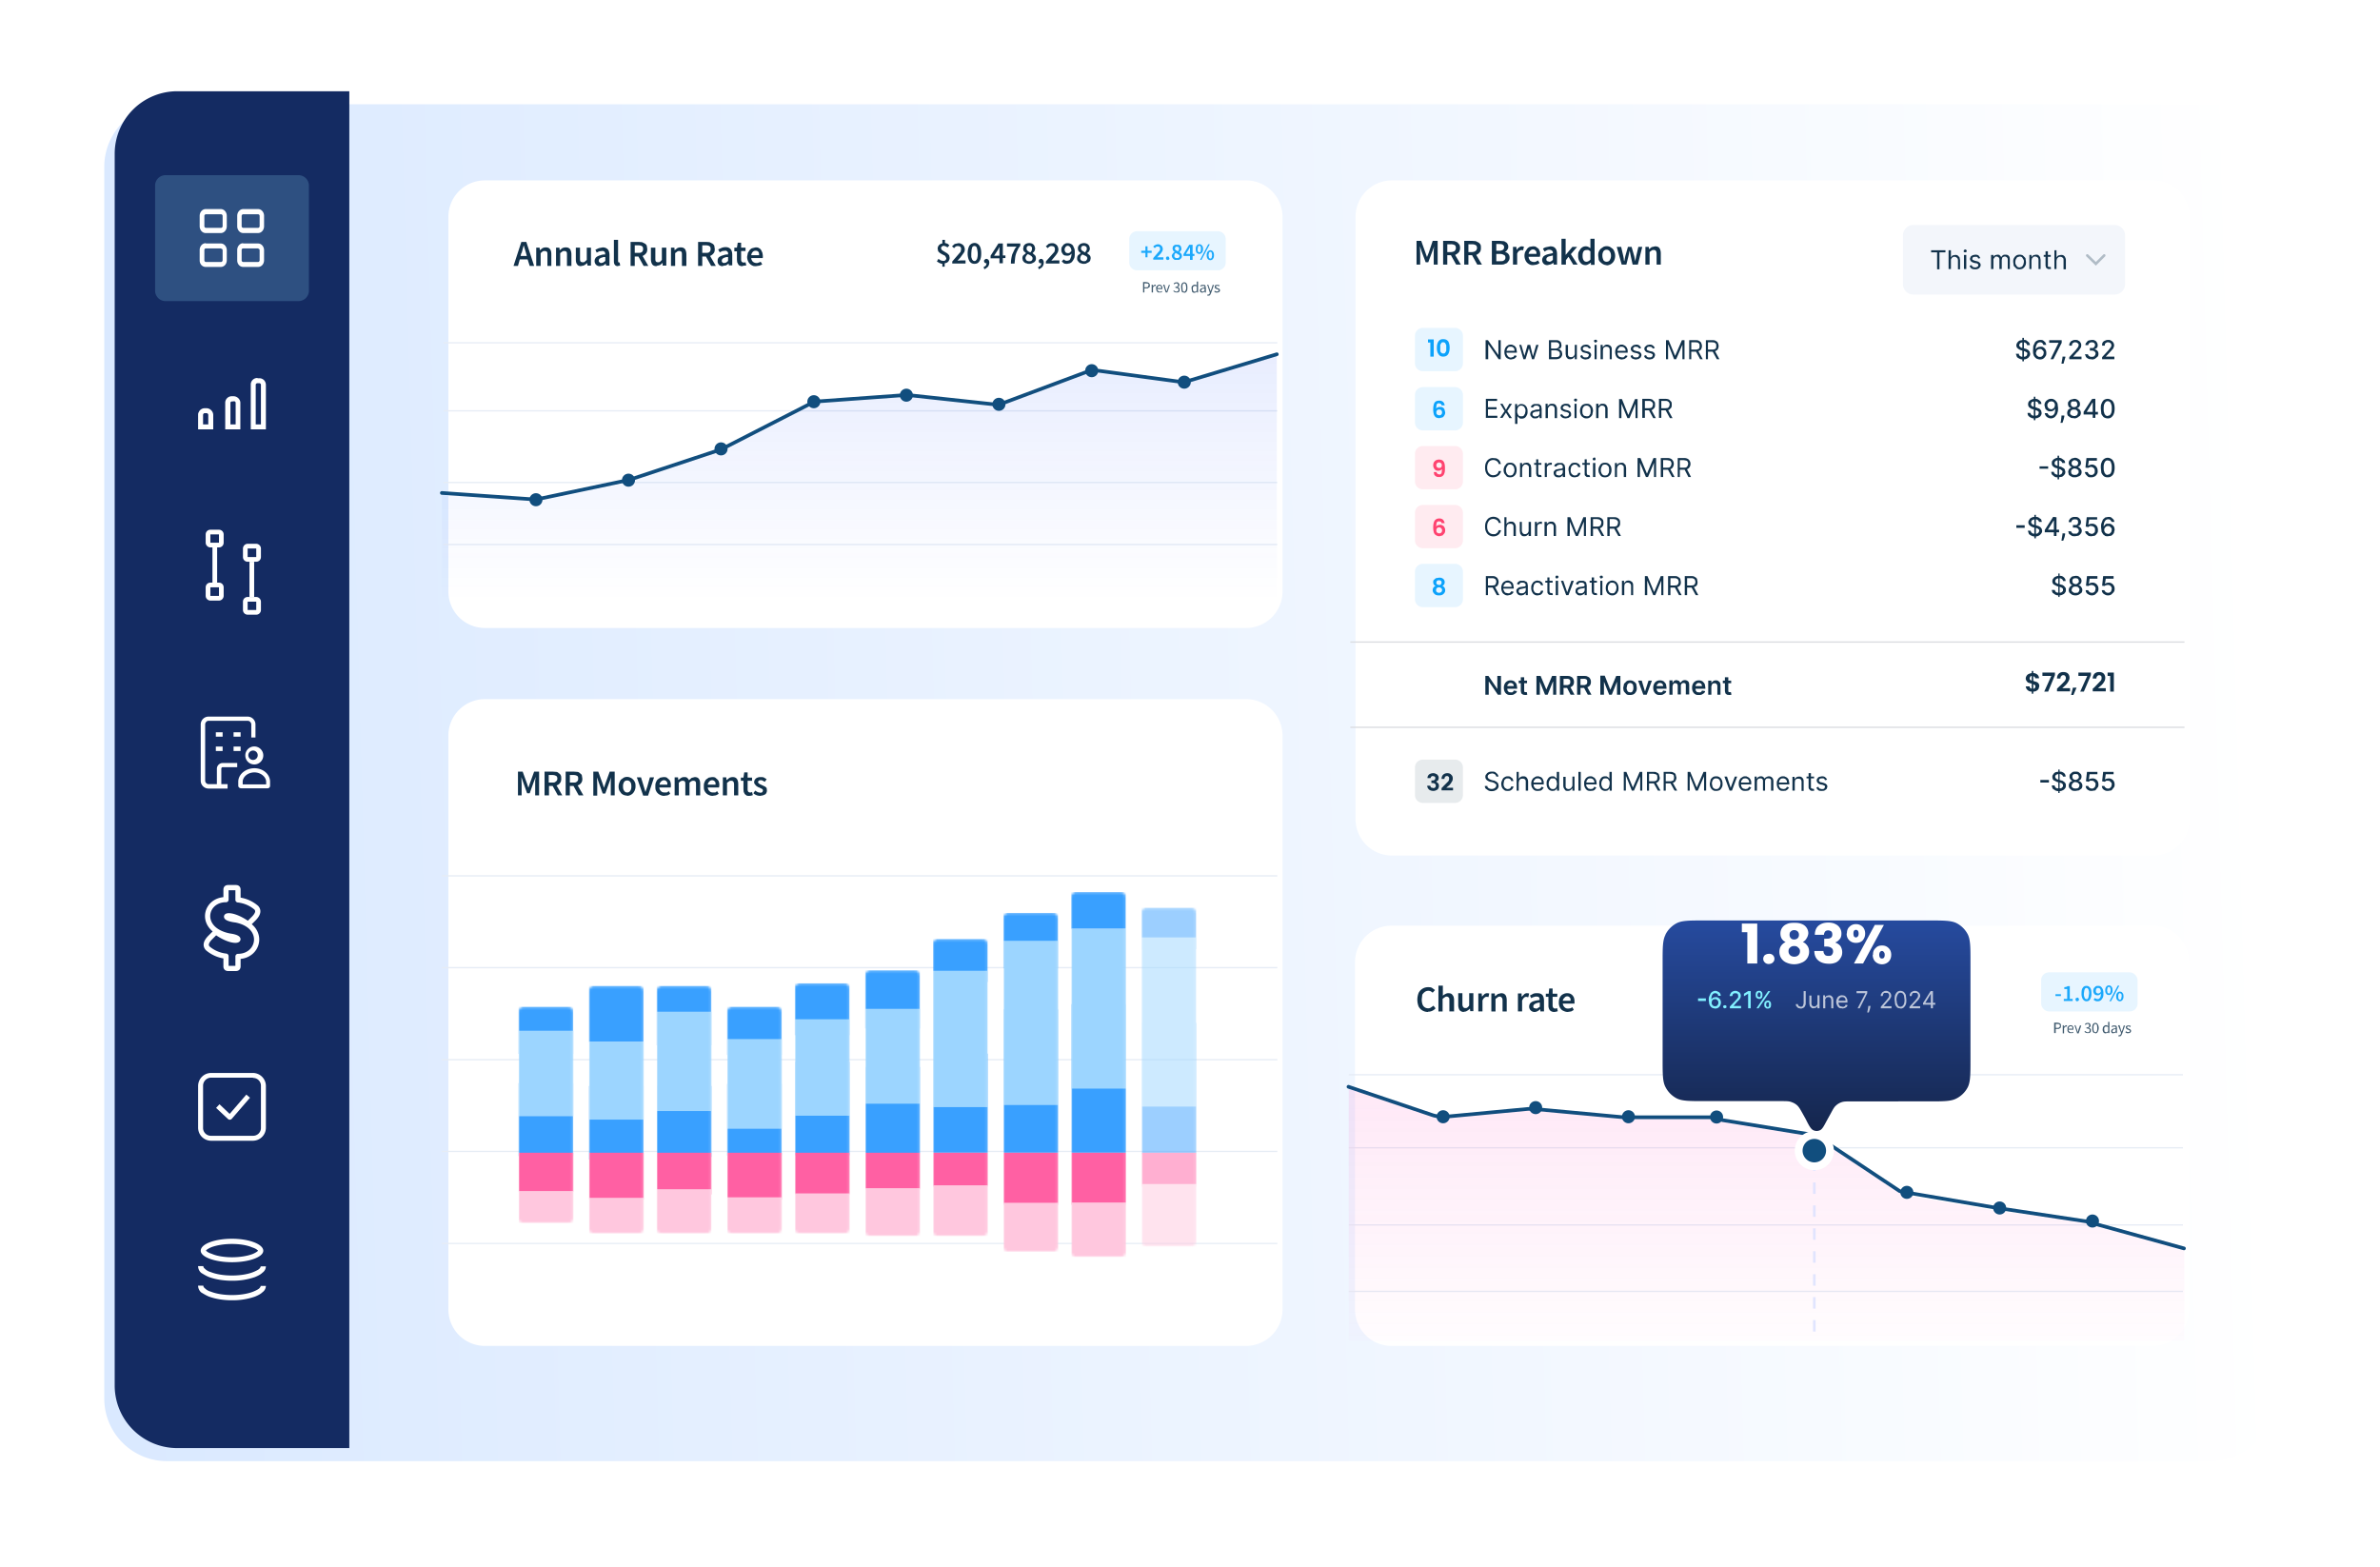<svg fill="none" xmlns="http://www.w3.org/2000/svg" viewBox="0 0 913 601">
  <g clip-path="url(#a)">
    <g filter="url(#b)">
      <path d="M852.1 35H68a24 24 0 0 0-24 24v472.5a24 24 0 0 0 24 24h784.1a24 24 0 0 0 24-24V59a24 24 0 0 0-24-24Z" fill="url(#c)"/>
    </g>
    <g filter="url(#d)">
      <path d="M476 69.2H184a14 14 0 0 0-14 14v143.7a14 14 0 0 0 14 14h292a14 14 0 0 0 14-14V83.2a14 14 0 0 0-14-14Z" fill="#fff"/>
    </g>
    <path d="M170.1 131.5H490m-319.9 26.1H490m-319.9 27.5H490m-319.9 23.8H490" stroke="#E6ECF5" stroke-width=".5"/>
    <path d="m200 97-.3 1.2h2.4l-.3-1.1-.9-3-.8 3-.1-.1Zm-3 5 3-9.2h1.9l3 9.2h-1.7l-.8-2.5h-3l-.7 2.5H197Zm8.7 0v-7h1.3l.1 1 1-.8c.4-.2.8-.3 1.3-.3.7 0 1.3.2 1.6.7.4.5.5 1.2.5 2v4.4H210v-4.2c0-.5 0-1-.2-1.2-.2-.2-.5-.3-.9-.3-.3 0-.5 0-.8.2l-.7.6v4.9h-1.7Zm7.6 0v-7h1.3l.1 1 1-.8a3 3 0 0 1 1.3-.3c.8 0 1.3.2 1.7.7.3.5.5 1.2.5 2v4.4h-1.7v-4.2c0-.5 0-1-.2-1.2-.2-.2-.4-.3-.8-.3-.3 0-.6 0-.8.2l-.8.6v4.9h-1.6Zm9.7.1c-.8 0-1.3-.2-1.6-.7-.4-.5-.5-1.1-.5-2V95h1.6v4c0 .6 0 1 .2 1.3.2.2.5.3.8.3.3 0 .6 0 .8-.2l.8-.7V95h1.6v6.9h-1.3l-.2-1a4 4 0 0 1-1 .8c-.3.2-.8.3-1.2.3v.1Zm7.2 0a2 2 0 0 1-1.5-.5 2 2 0 0 1-.6-1.5c0-.4.1-.7.3-1 .1-.3.4-.5.7-.7a5 5 0 0 1 1.3-.5c.5-.2 1-.3 1.8-.3l-.1-.5c0-.2 0-.4-.2-.5l-.4-.3h-.6l-1 .1-1 .5-.5-1.1 1.3-.6 1.5-.3c.9 0 1.5.3 2 .8.4.5.6 1.2.6 2.2v4h-1.3l-.1-.7h-.1a5 5 0 0 1-1 .7l-1.1.2Zm.5-1.2.7-.2.8-.6v-1.5c-.5 0-.9 0-1.2.2-.3 0-.6.2-.8.3a1 1 0 0 0-.5.9c0 .3 0 .5.3.6.2.2.4.3.7.3Zm6.4 1.2c-.6 0-1-.2-1.2-.5-.3-.3-.4-.8-.4-1.4V92h1.6v8.2l.1.4.3.1h.2l.2 1.2-.8.1v.1Zm4.8-.1v-9.2h3l1.4.1 1 .5c.4.2.6.5.8.8l.2 1.3c0 .7-.1 1.3-.5 1.7-.3.4-.7.7-1.3 1l2.2 3.8h-1.8l-2-3.6h-1.4v3.6h-1.6Zm1.6-5h1.3c.6 0 1 0 1.4-.3.4-.3.5-.7.5-1.2s-.1-.9-.5-1.1c-.3-.2-.8-.3-1.4-.3h-1.3v3-.1Zm8.4 5.1c-.8 0-1.3-.2-1.7-.7-.3-.5-.5-1.1-.5-2V95h1.7v4c0 .6 0 1 .2 1.3.2.2.4.3.8.3.3 0 .6 0 .8-.2l.7-.7V95h1.7v6.9h-1.4v-1h-.1a4 4 0 0 1-1 .8l-1.2.3v.1Zm5.5-.1v-7h1.3l.1 1 1-.8a3 3 0 0 1 1.3-.3c.8 0 1.3.2 1.7.7.3.5.5 1.2.5 2v4.4h-1.7v-4.2c0-.5 0-1-.2-1.2-.2-.2-.4-.3-.8-.3-.3 0-.6 0-.8.2l-.8.6v4.9h-1.6Zm10.4 0v-9.2h3l1.4.1 1 .5c.4.2.6.5.8.8l.2 1.3c0 .7-.1 1.3-.5 1.7-.3.4-.7.7-1.3 1l2.2 3.8h-1.8l-2-3.6h-1.4v3.6h-1.6Zm1.6-5h1.3c.6 0 1.1 0 1.4-.3.4-.3.5-.7.5-1.2s-.1-.9-.5-1.1c-.3-.2-.8-.3-1.4-.3h-1.3v3-.1Zm7.9 5.1a2 2 0 0 1-1.5-.5 2 2 0 0 1-.5-1.5c0-.4 0-.7.2-1 .1-.3.4-.5.7-.7a5 5 0 0 1 1.3-.5c.5-.2 1.1-.3 1.8-.3V97a1 1 0 0 0-.3-.5l-.4-.3h-.5l-1 .1-1 .5-.6-1.1 1.3-.6c.5-.2 1-.3 1.6-.3.8 0 1.5.3 1.9.8.4.5.6 1.2.6 2.2v4h-1.3l-.1-.7a5 5 0 0 1-1 .7l-1.2.2v.1Zm.5-1.2.8-.2.7-.6v-1.5c-.5 0-.8 0-1.2.2-.3 0-.5.2-.7.3a1 1 0 0 0-.5.9c0 .3 0 .5.2.6.2.2.4.3.7.3Zm7 1.2c-.3 0-.7 0-1-.2-.2 0-.5-.3-.6-.5l-.4-.8-.1-1v-3.2h-1V95h1l.3-1.9h1.3V95h1.7v1.3h-1.7v3.2c0 .8.3 1.2 1 1.2h.3l.4-.1.3 1.2-1.4.2-.1.1Zm5.2 0c-.5 0-1 0-1.3-.2a3.2 3.2 0 0 1-1.8-1.9c-.2-.4-.3-1-.3-1.5l.3-1.5.7-1.1c.3-.3.6-.6 1-.7l1.2-.3c.5 0 .9 0 1.2.2.4.2.7.4.9.7l.5 1c.2.7.3 1.5.2 2.2h-4.4c0 .6.3 1 .6 1.4.4.3.9.5 1.4.5.3 0 .6 0 .8-.2.3 0 .6-.2.8-.3l.6 1a5 5 0 0 1-1.1.5l-1.3.2Zm-1.8-4.2h3c0-.6 0-1-.3-1.3-.2-.3-.6-.4-1-.4-.5 0-.8.1-1.1.4a2 2 0 0 0-.6 1.3Z" fill="#12324B"/>
    <path d="m205.7 191.5-36.2-2.4v42.2h320.3v-95.4l-36 10.8-35-4.8-35.7 13.3-35.4-4-35.2 2.7-35.8 18.3-35.4 12-35.6 7.3Z" fill="url(#e)"/>
    <path d="m169.5 189.1 34.3 2.4c1.1.1 2.3 0 3.3-.2l34.2-7.2 34.4-11.4 1.7-.7 32.8-16.8a12 12 0 0 1 4.6-1.3l31.8-2.3h2.2l31.5 3.4c1.8.2 3.7 0 5.4-.7l30.5-11.4a12 12 0 0 1 5.8-.6l29.6 4c1.7.3 3.4.1 5-.4l33.2-10" stroke="#114E7E" stroke-width="1.4" stroke-linecap="round" stroke-linejoin="round"/>
    <path d="M361.5 102.4v-1.2c-.4 0-.8-.2-1.1-.3l-1-.6.6-1 .9.6.9.2c.4 0 .7-.1.9-.3.2-.2.3-.4.3-.8l-.3-.6a1 1 0 0 0-.6-.5l-.8-.4-.8-.5-.6-.6-.2-1a2 2 0 0 1 1.8-2V92h1v1.2l1 .3.7.6-.7.8-.7-.4-.7-.2c-.4 0-.6.1-.8.3-.2.1-.3.4-.3.7l.3.6.6.4 1.5.9.7.7.2 1c0 .5-.2 1-.5 1.4-.3.4-.8.6-1.4.7v1.3h-1l.1.1Zm3.8-1.3v-.8l3.2-3.7.2-.9c0-.4 0-.7-.3-1-.2-.2-.5-.3-1-.3-.2 0-.5 0-.8.2a4 4 0 0 0-.6.6l-.8-.7 1-.9 1.4-.3c.4 0 .7 0 1 .2a2.1 2.1 0 0 1 1.3 1.2 2.5 2.5 0 0 1 0 2l-.7 1-.8 1.1-1.1 1.2 1.3-.1h1.8v1.2h-5.1Zm8.5.1c-.8 0-1.4-.3-1.9-1a6 6 0 0 1-.7-3c0-1 .2-2.1.7-3 .5-.6 1.1-1 2-1 .7 0 1.4.4 1.8 1 .5.7.7 1.7.7 3s-.2 2.3-.7 3c-.4.7-1 1-1.9 1Zm0-1 .5-.2.4-.5c.2-.3.2-.6.3-1 .2-1.2 0-2.4-.3-3.5a1 1 0 0 0-.4-.5 1 1 0 0 0-1 0 1 1 0 0 0-.4.5l-.2.9-.1 1.3v1.4l.3.9.4.5.5.1v.1Zm3.8 3-.3-.7.9-.6.3-.9h-.1a1 1 0 0 1-.6-.2.8.8 0 0 1-.3-.6c0-.3 0-.5.3-.6.1-.2.4-.3.6-.3.3 0 .6.2.8.4.2.3.3.6.3 1 0 .6-.2 1.2-.5 1.6a5 5 0 0 1-1.4 1v-.1Zm5.8-2.1v-2H380v-1l3-4.7h1.7V98h1v1h-1v2h-1.3v.1Zm-2-3h2v-3.4l-.6 1.2-1.4 2.1v.1Zm6.4 3c0-1.2.2-2.4.5-3.5l.7-1.5c.2-.5.5-1 1-1.5h-3.7v-1.2h5.1v.9c-.4.5-.8 1-1 1.6a8 8 0 0 0-1 3.2l-.2 2h-1.4Zm7 .1c-.4 0-.7 0-1-.2-.3 0-.6-.2-.9-.4l-.5-.6-.2-.9c0-.4.1-.9.4-1.2l1-.8-.8-.7a2 2 0 0 1-.3-1l.2-1a2 2 0 0 1 1.2-1 3 3 0 0 1 1.9 0 1.9 1.9 0 0 1 1.1 1.1l.2.8-.1.6c-.1.3-.3.7-.6.9l-.3.3.9.8c.3.3.4.8.4 1.2 0 .3 0 .6-.2.9a2 2 0 0 1-.5.6l-.8.4c-.4.2-.7.2-1 .2h-.1Zm.5-4.4.5-.7.1-.7c0-.3 0-.6-.3-.8-.1-.2-.4-.3-.8-.3a1 1 0 0 0-.7.2c-.2.2-.3.5-.3.8l.1.5c0 .2.2.3.3.4.3.3.7.5 1.1.6Zm-.5 3.4c.4 0 .7 0 1-.3.2-.2.3-.5.3-.8 0-.2 0-.4-.2-.5 0-.2-.2-.3-.3-.4l-.6-.4-.7-.3c-.3.2-.5.4-.6.7-.2.2-.3.5-.3.8 0 .3.2.7.4.9.3.2.6.3 1 .3Zm3.7 3-.3-.7 1-.6.3-.9h-.2a1 1 0 0 1-.6-.2.8.8 0 0 1-.2-.6c0-.3 0-.5.2-.6.2-.2.4-.3.7-.3.3 0 .6.2.7.4.2.3.3.6.3 1 0 .6-.2 1.2-.5 1.6-.3.4-.8.7-1.4 1v-.1Zm2.7-2.1v-.8l3.3-3.7.2-.9c0-.4-.1-.7-.3-1-.2-.2-.6-.3-1-.3-.3 0-.5 0-.8.2a4 4 0 0 0-.7.6l-.7-.7 1-.9c.4-.2.9-.3 1.4-.3.4 0 .7 0 1 .2a2.1 2.1 0 0 1 1.2 1.2 2.5 2.5 0 0 1 0 2c-.4.8-1 1.5-1.5 2.1l-1 1.2 1.2-.1h1.9v1.2h-5.2Zm8.5-4c.2 0 .4 0 .7-.2l.6-.6c0-.7-.2-1.2-.5-1.5-.2-.3-.5-.5-1-.5a1 1 0 0 0-.7.4c-.2.3-.4.6-.4 1 0 .5.2.9.4 1.1.2.2.5.3.9.3Zm-.4 4.1c-.4 0-.8 0-1.2-.2l-.8-.7.7-.8.6.4a1.6 1.6 0 0 0 1.3 0c.3 0 .4-.2.6-.4l.4-1 .2-1.2c-.3.2-.5.5-.8.6a2 2 0 0 1-.9.2l-.9-.1a2 2 0 0 1-.7-.4l-.5-.8c-.2-.6-.2-1.4 0-2l.6-.8c.2-.3.5-.4.7-.5.3-.2.6-.2 1-.2a2.5 2.5 0 0 1 2 .9l.5 1.1c.2.5.2 1 .2 1.7s0 1.4-.2 2c-.2.4-.4.9-.7 1.2-.2.4-.6.6-1 .8l-1 .2h-.1Zm6.5 0c-.4 0-.8 0-1-.2-.4 0-.7-.2-.9-.4l-.5-.6c-.2-.3-.2-.6-.2-.9 0-.4.1-.9.4-1.2l1-.8-.8-.7a2 2 0 0 1-.3-1c0-.4 0-.7.2-1a2 2 0 0 1 1.2-1c.6-.2 1.2-.2 1.8 0a1.9 1.9 0 0 1 1.2 1.1l.2.8-.1.6c-.1.3-.3.7-.6.9l-.4.3 1 .8c.3.3.4.8.4 1.2l-.2.9a2 2 0 0 1-.6.6l-.8.4c-.3.2-.6.2-1 .2Zm.5-4.4.4-.7c.2-.2.2-.4.2-.7 0-.3 0-.6-.3-.8-.2-.2-.5-.3-.8-.3a1 1 0 0 0-.8.2c-.2.2-.3.5-.3.8 0 .2 0 .4.2.5 0 .2.1.3.3.4l1 .6h.1Zm-.5 3.4c.4 0 .7 0 .9-.3.2-.2.4-.5.4-.8 0-.2 0-.4-.2-.5 0-.2-.2-.3-.4-.4l-1.3-.6-.6.6-.2.8c0 .3.1.7.4.9.3.2.6.3 1 .3Z" fill="#12324B"/>
    <path d="M467.2 88.7h-31a3 3 0 0 0-3 3v9a3 3 0 0 0 3 3h31a3 3 0 0 0 3-3v-9a3 3 0 0 0-3-3Z" fill="#E7F5FF"/>
    <path d="M439.4 98.8V97h-1.6v-.8h1.6v-1.7h.8v1.7h1.6v.8h-1.6v1.7h-.8v.1Zm3 .9V99l2.4-2.8c.2-.2.2-.4.2-.7 0-.3 0-.5-.2-.7-.2-.2-.4-.2-.7-.2a1 1 0 0 0-.6.1 3 3 0 0 0-.5.5l-.6-.6c.2-.3.5-.5.8-.6a2 2 0 0 1 1-.3c.3 0 .5 0 .8.2a1.6 1.6 0 0 1 .9.9 1.9 1.9 0 0 1 0 1.5l-.5.8-.7.8-.8.8h2.4v.9h-3.9v.1Zm5.5 0-.4-.1a.7.7 0 0 1-.2-.5c0-.2 0-.4.2-.5 0-.2.3-.2.4-.2.2 0 .4 0 .5.2l.2.5c0 .2 0 .3-.2.5l-.5.2v-.1Zm3.6 0h-.8a2 2 0 0 1-.6-.4l-.4-.5-.2-.6c0-.3.2-.7.4-.9.2-.3.4-.5.7-.6l-.6-.6-.2-.7.1-.7a1.5 1.5 0 0 1 1-.8h1.3a1.4 1.4 0 0 1 .9.9l.1.6v.4l-.5.7-.3.2.7.6c.2.3.3.6.3 1l-.1.5-.4.5-.6.4h-.8Zm.4-3.3.3-.4.1-.6c0-.2 0-.4-.2-.6l-.6-.2c-.2 0-.4 0-.6.2l-.2.6.1.3.3.3.8.4Zm-.4 2.6c.3 0 .5 0 .7-.2.2-.1.3-.4.3-.6 0-.2 0-.3-.2-.4a30.9 30.9 0 0 0-1.3-.8l-.4.5-.1.6c0 .3 0 .5.3.7.2.2.4.2.7.2Zm5 .7v-1.5H454v-.7l2.2-3.6h1.3v3.5h.7v.8h-.7v1.5h-1Zm-1.5-2.3h1.5v-2.6l-.5.9-1 1.6v.1Zm5 0c-.3 0-.7-.2-1-.5-.2-.3-.3-.8-.3-1.4 0-.6.1-1 .4-1.3.2-.4.6-.5 1-.5s.7.1 1 .5c.3.3.4.7.4 1.3 0 .6-.1 1-.4 1.4-.3.3-.6.5-1 .5h-.1Zm0-.6c.3 0 .4-.1.6-.3l.1-1-.1-1-.5-.2c-.2 0-.4 0-.5.3l-.2 1c0 .4 0 .7.2.9.1.2.3.3.5.3h-.1Zm.3 3 3.2-6.1h.6l-3.2 6h-.6v.1Zm4 0c-.4 0-.8-.2-1-.5-.3-.3-.4-.8-.4-1.4 0-.6.1-1 .4-1.4.3-.3.6-.5 1-.5s.8.2 1 .5c.3.4.4.8.4 1.4 0 .6-.1 1-.4 1.4-.2.3-.6.5-1 .5Zm0-.6c.2 0 .4-.1.5-.3l.2-1-.2-1a.5.5 0 0 0-.5-.3c-.2 0-.3.1-.5.3l-.2 1 .2 1c.2.2.3.3.5.3Z" fill="#1BA8FB"/>
    <path opacity=".8" d="M438.5 112.2v-4h1.1l.6.1.5.2.3.4.1.5v.6l-.4.3-.4.3H439v1.6h-.5Zm.5-2h.6c.4 0 .6 0 .8-.2l.2-.6c0-.3 0-.5-.2-.6l-.8-.1h-.6v1.5Zm2.8 2v-3h.4v.6l.4-.4.5-.2h.3l-.1.5h-.3l-.4.1-.3.5v1.9h-.5Zm3 0h-.5l-.4-.3-.3-.5-.1-.7v-.6l.4-.5c.2-.2.6-.4.9-.4l.5.1.3.3.3.4v.9h-2c0 .3.2.5.4.7.1.2.4.3.6.3h.4l.4-.3.1.4-.4.2h-.6Zm-.8-1.7h1.5c0-.3 0-.5-.2-.7a.6.6 0 0 0-.5-.2h-.3l-.2.2-.2.3-.1.4Zm3.2 1.7-1-3h.5l.5 1.7.2.5.1.4.2-.4.1-.5.6-1.6h.4l-1 2.9h-.6Zm4.1 0c-.4 0-.9-.2-1.2-.5l.2-.3.4.3.6.2.6-.2.2-.5v-.3l-.3-.3a1 1 0 0 0-.4-.1l-.5-.1v-.4h.5l.3-.2.2-.2v-.3l-.1-.4a.7.7 0 0 0-.5-.2 1 1 0 0 0-.4.1c-.2 0-.3.2-.4.3l-.3-.3.5-.4.6-.1h.5l.3.3.3.3v.4l-.1.5-.5.4.6.3.1.3v.8c0 .2-.2.3-.3.4l-.4.2h-.5Zm3 0a1 1 0 0 1-1-.4l-.2-1.5c0-.7 0-1.2.3-1.5a1 1 0 0 1 .9-.5c.4 0 .7.2.9.5.2.3.3.8.3 1.5 0 .6 0 1.1-.3 1.5a1 1 0 0 1-1 .5l.1-.1Zm0-.3.3-.1.2-.3.2-.5c.1-.7 0-1.4-.2-2l-.2-.2-.3-.1h-.3l-.3.4-.1.5v.7l.1 1.2c.2.2.4.4.6.4Zm4 .4a1 1 0 0 1-1-.4l-.2-1.2v-.6l.3-.5.5-.3a1.1 1.1 0 0 1 .9 0l.3.2V108h.5v4.2h-.4v-.3l-.4.2a1 1 0 0 1-.5.2Zm0-.4.5-.1.3-.3v-1.6l-.3-.2h-.7l-.3.2-.2.4v.4c0 .4 0 .7.2.9.1.2.3.3.6.3h-.1Zm2.9.4-.6-.2a.8.8 0 0 1-.3-.7c0-.3.2-.5.4-.7a4 4 0 0 1 1.4-.4v-.2l-.1-.3-.2-.1h-.8l-.4.2-.2-.3.5-.3h.7c.3 0 .6 0 .8.2l.2 1v1.7h-.4v-.4c-.2.2-.3.3-.5.3l-.5.2Zm.1-.4.4-.1.4-.3v-.8h-.6l-.4.2-.2.3-.1.2c0 .2 0 .3.2.4h.3v.1Zm2.2 1.5h-.4l.1-.4h.3l.4-.1.2-.5v-.2l-1-3h.4l.6 1.7.3.8.3-.8.5-1.6h.5l-1.1 3.1-.2.4-.2.4-.3.2a1 1 0 0 1-.4 0Zm3.4-1.1-.6-.1-.5-.3.2-.4.4.3h.9l.2-.4v-.2l-.2-.1-.2-.1-.3-.1-.3-.1-.3-.2-.2-.2v-.7l.2-.3.3-.1h1l.4.2-.3.3-.3-.1-.3-.1-.5.1v.5l.1.1.2.1.9.4a.7.7 0 0 1 .3.6.8.8 0 0 1-.3.6l-.4.2h-.4v.1Z" fill="#12324B"/>
    <path d="M205.6 194.2a2.5 2.5 0 1 0 0-5 2.5 2.5 0 0 0 0 5Zm35.5-7.5a2.5 2.5 0 1 0 0-5 2.5 2.5 0 0 0 0 5Zm35.5-12a2.5 2.5 0 1 0 0-5 2.5 2.5 0 0 0 0 5Zm35.6-18.1a2.5 2.5 0 1 0 0-5 2.5 2.5 0 0 0 0 5Zm35.5-2.5a2.5 2.5 0 1 0 0-5 2.5 2.5 0 0 0 0 5Zm35.5 3.5a2.5 2.5 0 1 0 0-5 2.5 2.5 0 0 0 0 5Zm35.6-12.9a2.5 2.5 0 1 0 0-5 2.5 2.5 0 0 0 0 5Zm35.5 4.4a2.5 2.5 0 1 0 0-5 2.5 2.5 0 0 0 0 5Z" fill="#114E7E"/>
    <g filter="url(#f)">
      <path d="M476 268.2H184a14 14 0 0 0-14 14v220.1a14 14 0 0 0 14 14h292a14 14 0 0 0 14-14V282.2a14 14 0 0 0-14-14Z" fill="#fff"/>
    </g>
    <path d="M169.5 406.5H490m-320.5 35.2H490M169.5 477H490M169.5 371.2H490M169.5 336H490" stroke="#E6ECF5" stroke-width=".5"/>
    <path d="M198.7 305.1V296h1.8l1.6 4.4.6 1.8.6-1.8 1.6-4.4h1.9v9.1h-1.5v-5.6l.2-1.5-.8 2.1-1.5 4.2h-1l-1.5-4.2-.7-2 .1 2.8v4.2h-1.4Zm10.2 0V296h3l1.4.1c.4 0 .8.2 1 .5.4.2.6.4.8.8.2.3.2.8.2 1.3 0 .7-.1 1.2-.5 1.7-.3.4-.7.7-1.3.9l2.2 3.8H214l-2-3.6h-1.4v3.6h-1.7Zm1.6-4.9h1.3c.6 0 1.1 0 1.4-.4.4-.2.6-.6.6-1.1 0-.6-.2-1-.6-1.1-.3-.2-.8-.3-1.4-.3h-1.3v3-.1Zm6.5 5V296h3l1.4.1c.4 0 .8.2 1 .5.4.2.6.4.8.8l.2 1.3c0 .7-.1 1.2-.5 1.7-.3.4-.7.7-1.3.9l2.2 3.8H222l-2-3.6h-1.4v3.6H217v.1Zm1.6-5h1.3c.6 0 1.1 0 1.4-.4.4-.2.5-.6.5-1.1 0-.6-.1-1-.5-1.1-.3-.2-.8-.3-1.4-.3h-1.3v3-.1Zm9 5V296h1.9l1.6 4.4.6 1.8.6-1.8 1.6-4.4h1.9v9.1h-1.5V301c0-1 0-2 .2-2.9l-.8 2.1-1.5 4.2h-1l-1.5-4.2-.7-2 .1 2.8v4.2h-1.5Zm13 0c-.9 0-1.7-.3-2.3-.9l-.7-1c-.4-1-.4-2.1 0-3.1.2-.5.4-.9.7-1.2l1-.7a3 3 0 0 1 2.5 0c.4.2.8.4 1 .7.4.3.6.7.8 1.2.2.4.2 1 .2 1.5a4 4 0 0 1-1 2.6c-.6.6-1.4 1-2.3 1l.1-.1Zm0-1.2c.5 0 .9-.2 1.2-.7.3-.4.4-1 .4-1.6 0-.7-.1-1.3-.4-1.7-.3-.4-.7-.6-1.2-.6s-1 .2-1.2.6a3 3 0 0 0-.4 1.7c0 .7.1 1.2.4 1.6.3.5.7.7 1.2.7Zm6.1 1.1-2.4-6.9h1.6l1.1 3.6.6 2 .7-2 1-3.6h1.6l-2.3 7h-1.9v-.1Zm8 .2a3 3 0 0 1-1.3-.3 3.2 3.2 0 0 1-1.8-1.8c-.2-.4-.2-1-.2-1.5 0-.6 0-1 .2-1.5s.4-.9.7-1.2l1-.7 1.2-.2c.5 0 .9 0 1.3.2l.8.7c.3.3.5.6.6 1 .2.7.2 1.4.1 2.1h-4.4c.1.6.3 1.1.7 1.4.3.4.8.5 1.4.5h.8l.8-.5.5 1a5 5 0 0 1-1 .6l-1.4.2ZM253 301h3c0-.5 0-1-.3-1.2-.2-.3-.6-.5-1-.5s-.8.2-1.1.5a2 2 0 0 0-.6 1.2Zm5.8 4.1v-6.9h1.3l.1 1h.1a5 5 0 0 1 1-.8 2 2 0 0 1 1.1-.3c.5 0 1 0 1.2.3.3.2.5.5.7.9l1-.9 1.2-.3c.7 0 1.3.2 1.6.7.4.5.5 1.1.5 2v4.3H267v-4c0-.7 0-1-.2-1.3-.2-.2-.5-.3-.8-.3-.5 0-1 .2-1.5.8v4.8h-1.6v-4c0-.7 0-1-.2-1.3-.2-.2-.5-.3-.8-.3-.5 0-1 .2-1.5.8v4.8h-1.6Zm14.5.2a3 3 0 0 1-1.3-.3 3.2 3.2 0 0 1-1.8-1.8c-.2-.4-.2-1-.2-1.5 0-.6 0-1 .2-1.5s.4-.9.7-1.2l1-.7 1.2-.2c.5 0 .9 0 1.3.2l.8.7c.3.3.5.6.6 1 .2.7.2 1.4 0 2.1h-4.3c.1.6.3 1.1.7 1.4.3.4.8.5 1.4.5h.8l.7-.5.6 1a5 5 0 0 1-1.1.6l-1.3.2Zm-1.8-4.3h3c0-.5 0-1-.3-1.2-.2-.3-.6-.5-1-.5-.5 0-.8.2-1.1.5a2 2 0 0 0-.6 1.2Zm5.8 4.1v-6.9h1.3l.1 1h.1l1-.8c.4-.2.8-.3 1.3-.3.7 0 1.2.2 1.6.7.3.5.5 1.1.5 2v4.3h-1.6v-4c0-.7-.1-1-.3-1.3-.2-.2-.4-.3-.8-.3-.3 0-.6 0-.8.2l-.8.6v4.8h-1.6Zm10 .2c-.3 0-.7 0-1-.2l-.6-.5-.4-.8-.1-1v-3.3h-1v-1.2h1l.3-2h1.3v2h1.7v1.2h-1.7v3.3c0 .8.3 1.2 1 1.2h.3l.4-.2.3 1.2c-.4.2-1 .3-1.4.3h-.1Zm4.3 0a4 4 0 0 1-2.6-1l.7-1 1 .6 1 .2c.3 0 .6-.1.8-.3l.2-.6-.1-.3-.3-.3-.5-.2-.5-.3c-.3 0-.5-.2-.7-.3-.4-.2-.8-.6-1-1-.2-.1-.3-.4-.3-.7 0-.6.2-1 .7-1.5a3 3 0 0 1 1.8-.5c.5 0 1 0 1.3.2l1 .6-.7 1-.8-.4c-.2-.2-.5-.2-.7-.2-.4 0-.6 0-.8.2-.2.2-.3.3-.3.5s0 .3.2.4l.3.3.4.2 1.9.9.5.5.1.9a2 2 0 0 1-.6 1.5l-.9.4-1.1.2Z" fill="#12324B"/>
    <mask id="g" style="mask-type:luminance" maskUnits="userSpaceOnUse" x="251" y="378" width="22" height="96">
      <path d="M270.9 378.2h-17a2 2 0 0 0-2 2v91c0 1.1.9 2 2 2h17a2 2 0 0 0 2-2v-91a2 2 0 0 0-2-2Z" fill="#fff"/>
    </mask>
    <g mask="url(#g)">
      <path d="M251.9 378.2h21V401h-21v-22.8Z" fill="#39A0FF"/>
      <path fill-rule="evenodd" clip-rule="evenodd" d="M252 416.6h21v27.2h-21v-27.2Z" fill="#39A0FF"/>
      <path fill-rule="evenodd" clip-rule="evenodd" d="M252 442.2h21v16h-21v-16Z" fill="#FF60A3"/>
      <path d="M251.9 456.2h21v17h-21v-17Z" fill="#FFC7DE"/>
      <path fill-rule="evenodd" clip-rule="evenodd" d="M273 388v38.2h-21v-38.1h21v-.1Z" fill="#9CD5FF"/>
    </g>
    <mask id="h" style="mask-type:luminance" maskUnits="userSpaceOnUse" x="278" y="386" width="22" height="88">
      <path d="M297.9 386.2h-17a2 2 0 0 0-2 2v83c0 1.1.9 2 2 2h17a2 2 0 0 0 2-2v-83a2 2 0 0 0-2-2Z" fill="#fff"/>
    </mask>
    <g mask="url(#h)">
      <path d="M278.9 386.2h21v18.5h-21v-18.5Zm0 29.6h21v27.5h-21v-27.5Z" fill="#39A0FF"/>
      <path fill-rule="evenodd" clip-rule="evenodd" d="M279 442.2h21v18h-21v-18Z" fill="#FF60A3"/>
      <path fill-rule="evenodd" clip-rule="evenodd" d="M279 459.3h21v13.9h-21v-13.9Z" fill="#FFC7DE"/>
      <path fill-rule="evenodd" clip-rule="evenodd" d="M300 398.7V433h-21v-34.4h21v.1Z" fill="#9CD5FF"/>
    </g>
    <mask id="i" style="mask-type:luminance" maskUnits="userSpaceOnUse" x="198" y="386" width="22" height="84">
      <path d="M217.9 386.2h-17a2 2 0 0 0-2 2v79c0 1.1.9 2 2 2h17a2 2 0 0 0 2-2v-79a2 2 0 0 0-2-2Z" fill="#fff"/>
    </mask>
    <g mask="url(#i)">
      <path d="M198.9 386.2h21v18.1h-21v-18.1Zm0 29.3h21v28h-21v-28Z" fill="#39A0FF"/>
      <path fill-rule="evenodd" clip-rule="evenodd" d="M199 442.2h21v15h-21v-15Z" fill="#FF60A3"/>
      <path fill-rule="evenodd" clip-rule="evenodd" d="M199 456.9h21v12.3h-21v-12.3Z" fill="#FFC7DE"/>
      <path fill-rule="evenodd" clip-rule="evenodd" d="M220 395.4v32.8h-21v-32.8h21Z" fill="#9CD5FF"/>
    </g>
    <mask id="j" style="mask-type:luminance" maskUnits="userSpaceOnUse" x="225" y="378" width="22" height="96">
      <path d="M244.9 378.2h-17a2 2 0 0 0-2 2v91c0 1.1.9 2 2 2h17a2 2 0 0 0 2-2v-91a2 2 0 0 0-2-2Z" fill="#fff"/>
    </mask>
    <g mask="url(#j)">
      <path d="M225.9 378.2h21v21.5h-21v-21.5Zm0 38.4h21v28.2h-21v-28.2Z" fill="#39A0FF"/>
      <path fill-rule="evenodd" clip-rule="evenodd" d="M226 442.2h21v18h-21v-18Z" fill="#FF60A3"/>
      <path fill-rule="evenodd" clip-rule="evenodd" d="M226 459.5h21v13.7h-21v-13.7Z" fill="#FFC7DE"/>
      <path fill-rule="evenodd" clip-rule="evenodd" d="M247 399.6v29.9h-21v-29.9h21Z" fill="#9CD5FF"/>
    </g>
    <mask id="k" style="mask-type:luminance" maskUnits="userSpaceOnUse" x="304" y="377" width="22" height="97">
      <path d="M323.9 377.2h-17a2 2 0 0 0-2 2v92c0 1.1.9 2 2 2h17a2 2 0 0 0 2-2v-92a2 2 0 0 0-2-2Z" fill="#fff"/>
    </mask>
    <g mask="url(#k)">
      <path d="M304.9 377.2h21v19.9h-21v-19.9Z" fill="#39A0FF"/>
      <path fill-rule="evenodd" clip-rule="evenodd" d="M305 407.3h21v35.9h-21v-35.9Z" fill="#39A0FF"/>
      <path fill-rule="evenodd" clip-rule="evenodd" d="M305 442.2h21v16h-21v-16Z" fill="#FF60A3"/>
      <path fill-rule="evenodd" clip-rule="evenodd" d="M305 457.8h21v15.4h-21v-15.4Z" fill="#FFC7DE"/>
      <path fill-rule="evenodd" clip-rule="evenodd" d="M326 390.9V428h-21v-37h21v-.1Z" fill="#9CD5FF"/>
    </g>
    <mask id="l" style="mask-type:luminance" maskUnits="userSpaceOnUse" x="331" y="372" width="22" height="103">
      <path d="M350.9 372.2h-17a2 2 0 0 0-2 2v98c0 1.1.9 2 2 2h17a2 2 0 0 0 2-2v-98a2 2 0 0 0-2-2Z" fill="#fff"/>
    </mask>
    <g mask="url(#l)">
      <path d="M331.9 372.2h21v22.3h-21v-22.3Z" fill="#39A0FF"/>
      <path fill-rule="evenodd" clip-rule="evenodd" d="M332 409.3h21v33h-21v-33Z" fill="#39A0FF"/>
      <path fill-rule="evenodd" clip-rule="evenodd" d="M332 442.2h21v14h-21v-14Z" fill="#FF60A3"/>
      <path fill-rule="evenodd" clip-rule="evenodd" d="M332 455.8h21v18.4h-21v-18.4Z" fill="#FFC7DE"/>
      <path fill-rule="evenodd" clip-rule="evenodd" d="M353 387v36.4h-21V387h21Z" fill="#9CD5FF"/>
    </g>
    <mask id="m" style="mask-type:luminance" maskUnits="userSpaceOnUse" x="357" y="360" width="22" height="115">
      <path d="M376.9 360.2h-17a2 2 0 0 0-2 2v110c0 1.1.9 2 2 2h17a2 2 0 0 0 2-2v-110a2 2 0 0 0-2-2Z" fill="#fff"/>
    </mask>
    <g mask="url(#m)">
      <path d="M357.9 360.2h21v16.5h-21v-16.5Z" fill="#39A0FF"/>
      <path fill-rule="evenodd" clip-rule="evenodd" d="M358 404.2h21v38h-21v-38Z" fill="#39A0FF"/>
      <path fill-rule="evenodd" clip-rule="evenodd" d="M358 442.2h21v13h-21v-13Z" fill="#FF60A3"/>
      <path fill-rule="evenodd" clip-rule="evenodd" d="M358 454.7h21v19.5h-21v-19.5Z" fill="#FFC7DE"/>
      <path d="M357.9 372.4h21v52.3h-21v-52.3Z" fill="#9CD5FF"/>
    </g>
    <mask id="n" style="mask-type:luminance" maskUnits="userSpaceOnUse" x="384" y="350" width="22" height="131">
      <path d="M403.9 350.2h-17a2 2 0 0 0-2 2v126c0 1.1.9 2 2 2h17a2 2 0 0 0 2-2v-126a2 2 0 0 0-2-2Z" fill="#fff"/>
    </mask>
    <g mask="url(#n)">
      <path d="M384.9 350.2h21v21.3h-21v-21.3Z" fill="#39A0FF"/>
      <path fill-rule="evenodd" clip-rule="evenodd" d="M385 387.2h21v55h-21v-55Z" fill="#39A0FF"/>
      <path fill-rule="evenodd" clip-rule="evenodd" d="M385 442.2h21v20h-21v-20Z" fill="#FF60A3"/>
      <path fill-rule="evenodd" clip-rule="evenodd" d="M385 461.4h21v18.8h-21v-18.8Z" fill="#FFC7DE"/>
      <path fill-rule="evenodd" clip-rule="evenodd" d="M385 360.9h21v63h-21v-63Z" fill="#9CD5FF"/>
    </g>
    <mask id="o" style="mask-type:luminance" maskUnits="userSpaceOnUse" x="410" y="342" width="22" height="141">
      <path d="M429.9 342.2h-17a2 2 0 0 0-2 2v136c0 1.1.9 2 2 2h17a2 2 0 0 0 2-2v-136a2 2 0 0 0-2-2Z" fill="#fff"/>
    </mask>
    <g mask="url(#o)">
      <path d="M410.9 342.2h21v14.1h-21v-14.1Z" fill="#39A0FF"/>
      <path fill-rule="evenodd" clip-rule="evenodd" d="M411 385.2h21v57h-21v-57Z" fill="#39A0FF"/>
      <path fill-rule="evenodd" clip-rule="evenodd" d="M411 442.2h21v20h-21v-20Z" fill="#FF60A3"/>
      <path fill-rule="evenodd" clip-rule="evenodd" d="M411 461.3h21v20.9h-21v-20.9Z" fill="#FFC7DE"/>
      <path fill-rule="evenodd" clip-rule="evenodd" d="M411 356.3h21v61.3h-21v-61.3Z" fill="#9CD5FF"/>
    </g>
    <mask id="p" style="mask-type:luminance" maskUnits="userSpaceOnUse" x="437" y="348" width="22" height="131">
      <path d="M456.9 348.2h-17a2 2 0 0 0-2 2v126c0 1.1.9 2 2 2h17a2 2 0 0 0 2-2v-126a2 2 0 0 0-2-2Z" fill="#fff"/>
    </mask>
    <g opacity=".5" mask="url(#p)">
      <path d="M437.9 348.2h21v15.9h-21v-15.9Z" fill="#39A0FF"/>
      <path fill-rule="evenodd" clip-rule="evenodd" d="M438 392.4h21v50.3h-21v-50.3Z" fill="#39A0FF"/>
      <path fill-rule="evenodd" clip-rule="evenodd" d="M438 442.2h21v13h-21v-13Z" fill="#FF60A3"/>
      <path fill-rule="evenodd" clip-rule="evenodd" d="M438 454.2h21v24h-21v-24Z" fill="#FFC7DE"/>
      <path d="M437.9 359.6h21v64.9h-21v-64.9Z" fill="#9CD5FF"/>
    </g>
    <g filter="url(#q)">
      <path d="M824 69.2H532a14 14 0 0 0-14 14v231a14 14 0 0 0 14 14h292a14 14 0 0 0 14-14v-231a14 14 0 0 0-14-14Z" fill="#fff"/>
    </g>
    <path d="m782.3 263.3-.3 1a2 2 0 0 1-.8.7c-.3.2-.7.3-1.2.3v.8h-.6v-.8c-.7 0-1.2-.2-1.6-.6-.4-.3-.6-.8-.7-1.4h1.5c0 .5.3.8.8.9v-2c-.5 0-.9-.2-1.2-.3-.3 0-.5-.3-.7-.6-.2-.2-.4-.6-.4-1 0-.6.3-1.1.7-1.5.4-.3 1-.5 1.6-.6v-.8h.6v.8c.7 0 1.2.3 1.6.6.3.3.6.8.6 1.4h-1.5c0-.2 0-.4-.2-.5a.9.9 0 0 0-.5-.3v1.8l1.2.4c.3.1.6.3.8.6.2.2.3.6.3 1v.1Zm-3.7-3.1c0 .2 0 .4.2.5.1.2.3.3.6.4v-1.8a1 1 0 0 0-.6.3l-.2.6Zm1.4 4c.3 0 .5-.1.6-.3.2-.2.2-.3.2-.6 0-.2 0-.4-.2-.5l-.6-.3v1.7Zm8.3-5.2-2.6 6.3h-1.5l2.7-6h-3.4V258h4.8v1Zm1.3 4.7a39 39 0 0 0 2.5-2.5c.2-.3.4-.7.4-1 0-.4-.1-.7-.3-.9-.1-.2-.4-.3-.7-.3a1 1 0 0 0-.8.4c-.2.2-.3.5-.3.9h-1.3c0-.8.2-1.4.7-1.9.4-.4 1-.6 1.7-.6.8 0 1.4.2 1.8.6.4.4.6 1 .6 1.6 0 .5-.2 1-.5 1.5a6 6 0 0 1-1 1.3l-1.3 1.2h3v1.2h-5v-1l.5-.5Zm7 .1-1.2 2.8h-.9l.7-2.8h1.4Zm5.5-4.8-2.7 6.3H798l2.7-6h-3.4V258h4.8v1Zm1.3 4.7 2.4-2.5c.3-.3.4-.7.4-1 0-.4 0-.7-.2-.9-.2-.2-.4-.3-.8-.3a1 1 0 0 0-.7.4c-.2.2-.3.5-.3.9h-1.4c0-.8.3-1.4.7-1.9.5-.4 1-.6 1.8-.6.7 0 1.3.2 1.7.6.4.4.6 1 .6 1.6 0 .5-.1 1-.4 1.5a6 6 0 0 1-1 1.3l-1.4 1.2h3v1.2h-5v-1l.6-.5Zm5.1-4.4V258h2.4v7.3h-1.4v-6h-1Zm-232.7 0v7.2h-1.2l-3.4-5h-.1v5h-1.3v-7.2h1.2l3.4 5v-5h1.4Zm3.7 7.3c-.5 0-1 0-1.4-.3-.4-.2-.7-.6-.9-1-.2-.4-.3-.9-.3-1.5 0-.5.1-1 .3-1.4a2.4 2.4 0 0 1 2.3-1.4c.3 0 .6 0 1 .2.2 0 .5.2.7.5.3.2.4.5.6.8l.2 1.3v.4h-4.5v-1h3.2l-.1-.6a1.2 1.2 0 0 0-1.1-.6c-.3 0-.5 0-.7.2l-.5.5-.1.7v.7l.1.8.5.6.8.1h.5l.4-.3.2-.4 1.2.2c0 .3-.2.6-.4.8l-.8.5c-.4.2-.7.2-1.2.2Zm6.3-5.5v1h-3.2v-1h3.2Zm-2.4-1.3h1.3v5.5l.3.2h.7l.2 1a3 3 0 0 1-.8.1l-.8-.1-.7-.5-.2-.9v-5.3Zm6-.5h1.6l2.2 5.2 2.2-5.2h1.6v7.2h-1.2v-5h-.1l-2 5h-1l-2-5v5h-1.3v-7.2Zm9 7.2v-7.2h2.8c.5 0 1 0 1.4.3.4.1.7.4.9.8.2.3.3.7.3 1.2s-.1.9-.3 1.2a2 2 0 0 1-1 .8c-.3.2-.8.3-1.3.3h-2v-1.1h1.8c.3 0 .6 0 .8-.2.2 0 .4-.2.5-.4l.1-.6-.1-.7a1 1 0 0 0-.5-.4 2 2 0 0 0-.8-.1h-1.2v6.1h-1.4Zm3.8-3.3 1.8 3.3h-1.5l-1.7-3.3h1.4Zm2.8 3.3v-7.2h2.7c.5 0 1 0 1.4.3.4.1.7.4.9.8.2.3.3.7.3 1.2s-.1.9-.3 1.2a2 2 0 0 1-1 .8c-.3.2-.8.3-1.3.3h-2v-1.1h1.8c.3 0 .6 0 .8-.2.2 0 .4-.2.5-.4l.1-.6-.1-.7a1 1 0 0 0-.5-.4 2 2 0 0 0-.8-.1h-1.2v6.1H605Zm3.7-3.3 1.8 3.3h-1.4l-1.8-3.3h1.4Zm5.2-4h1.7l2.1 5.3h.1l2.2-5.2h1.6v7.2h-1.3v-5l-2 5h-1l-2-5v5h-1.4v-7.3Zm11.4 7.4c-.5 0-1 0-1.4-.3l-.9-1c-.2-.4-.3-1-.3-1.5l.3-1.5 1-1c.3-.2.8-.3 1.3-.3.6 0 1 .1 1.4.4.4.2.7.5 1 1l.2 1.4c0 .6 0 1-.3 1.5-.2.4-.5.8-.9 1-.4.2-.8.3-1.4.3Zm0-1c.3 0 .6 0 .8-.2l.4-.7.1-.9-.1-.9c-.1-.3-.2-.5-.4-.6-.2-.2-.5-.3-.8-.3a1 1 0 0 0-.7.3c-.2.1-.3.3-.4.6l-.2 1c0 .3 0 .6.2.8 0 .3.2.5.4.7l.7.2Zm8.4-4.5-2 5.4h-1.3l-2-5.4h1.4l1.2 4h.1l1.3-4h1.3Zm3.1 5.5c-.5 0-1 0-1.4-.3-.4-.2-.7-.6-.9-1-.2-.4-.3-.9-.3-1.5 0-.5.1-1 .3-1.4a2.4 2.4 0 0 1 2.3-1.4c.3 0 .6 0 1 .2.2 0 .5.2.7.5.3.2.4.5.6.8l.2 1.3v.4h-4.5v-1h3.2l-.1-.6a1.2 1.2 0 0 0-1.1-.6c-.3 0-.5 0-.7.2l-.5.5-.1.7v.7l.1.8.5.6.8.1h.5l.4-.3.2-.4 1.2.2c0 .3-.2.6-.4.8l-.8.5c-.4.2-.7.2-1.2.2Zm3.6 0V261h1.2v1l.6-.8c.3-.2.6-.3 1-.3l.9.3.5.7.7-.7a1.9 1.9 0 0 1 2.3.2c.3.3.4.8.4 1.4v3.6h-1.3V263c0-.4 0-.6-.2-.8a1 1 0 0 0-.7-.2 1 1 0 0 0-.7.3 1 1 0 0 0-.3.7v3.4h-1.2V263a1 1 0 0 0-.3-.7 1 1 0 0 0-.7-.2 1 1 0 0 0-.5.1 1 1 0 0 0-.3.4l-.2.6v3.3h-1.2v.1Zm11.3 0c-.5 0-1 0-1.4-.3-.4-.2-.7-.6-.9-1-.2-.4-.3-.9-.3-1.5 0-.5.1-1 .3-1.4a2.4 2.4 0 0 1 2.3-1.4c.3 0 .6 0 1 .2.2 0 .5.2.7.5.3.2.4.5.6.8l.2 1.3v.4h-4.5v-1h3.2l-.1-.6a1.2 1.2 0 0 0-1.1-.6c-.3 0-.5 0-.7.2l-.5.5-.1.7v.7l.1.8.5.6.8.1h.5l.4-.3.2-.4 1.2.2c0 .3-.2.6-.4.8l-.8.5c-.4.2-.7.2-1.2.2Zm4.8-3.3v3.2h-1.2v-5.4h1.2v1c.2-.4.4-.6.7-.8.2-.2.6-.3 1-.3s.7 0 1 .3c.2.1.5.3.6.6.2.4.2.7.2 1.2v3.4h-1.2v-3.2c0-.4-.1-.7-.3-.9a1 1 0 0 0-.8-.3l-.6.1a1 1 0 0 0-.4.5l-.2.6Zm7.6-2.2v1h-3.2v-1h3.2Zm-2.4-1.3h1.3v5.5l.3.2h.7l.2 1a3 3 0 0 1-.8.1l-.9-.1-.6-.5-.2-.9v-5.3Z" fill="#12324B"/>
    <path d="M518 246.3h320M518 279h320" stroke="#DADCE0" stroke-width=".5"/>
    <path d="M811.2 86.3H734a4 4 0 0 0-4 4V109a4 4 0 0 0 4 4h77.2a4 4 0 0 0 4-4V90.3a4 4 0 0 0-4-4Z" fill="#F3F6FB"/>
    <path d="m800.7 98 3.3 3.2 3.2-3.2" stroke="#12324B" stroke-opacity=".3" stroke-linecap="round"/>
    <path d="M740.8 96.7V96h5.5v.8H744v6.5h-.9v-6.5h-2.3v-.1Zm7.6 3.2v3.3h-.9V96h.9v2.7l.6-.7 1-.2c.4 0 .7 0 1 .2l.7.7.2 1.1v3.5h-.8v-3.4c0-.4-.1-.8-.4-1-.2-.2-.5-.4-.9-.4-.3 0-.5 0-.7.2-.3.1-.4.3-.5.5-.2.2-.2.5-.2.8v-.1Zm5 3.3v-5.4h.9v5.4h-.9Zm.5-6.4-.5-.1a.5.5 0 0 1-.1-.4l.1-.4.5-.2c.1 0 .3 0 .4.2l.2.4-.2.4-.4.1Zm5.8 2.2-.8.2-.2-.4a1 1 0 0 0-.4-.3h-.6l-.8.1-.3.6c0 .2 0 .4.2.5l.7.3.8.2c.5.1.9.3 1.1.6.3.2.4.5.4.9 0 .3-.1.6-.3.8-.2.3-.4.5-.7.6-.4.2-.7.2-1.2.2s-1-.1-1.3-.3c-.4-.3-.6-.6-.7-1.1l.8-.2c0 .3.2.5.4.7l.8.2c.4 0 .7-.1 1-.3.2-.1.3-.3.3-.6 0-.2 0-.3-.2-.4-.1-.2-.3-.3-.6-.3l-1-.2c-.4-.2-.8-.3-1-.6-.2-.2-.4-.6-.4-1l.3-.8.7-.5 1-.2c.6 0 1 .1 1.3.3l.7 1Zm4.1 4.2v-5.4h.9v.8c.1-.3.3-.5.6-.7l.9-.2c.4 0 .7 0 .9.2l.6.7.6-.7a2 2 0 0 1 1-.2c.5 0 1 .1 1.2.4.4.3.5.8.5 1.5v3.6h-.8v-3.6c0-.4-.1-.7-.4-.9a1 1 0 0 0-.7-.3c-.4 0-.7.2-1 .4l-.2.9v3.5h-.9v-3.7a1 1 0 0 0-.7-1 1 1 0 0 0-.4-.1c-.2 0-.4 0-.6.2l-.4.5c-.2.2-.2.4-.2.7v3.4h-.9Zm11 .1c-.5 0-1 0-1.3-.3l-1-1-.2-1.5c0-.6 0-1 .3-1.5.2-.4.5-.7.9-1 .3-.2.8-.3 1.3-.3.4 0 .9.1 1.2.3l1 1 .2 1.5c0 .6 0 1-.3 1.5-.2.4-.5.7-.9 1-.3.2-.8.3-1.2.3Zm0-.7.9-.3.5-.8.2-1c0-.4 0-.7-.2-1l-.5-.8c-.3-.2-.6-.3-1-.3l-.9.3-.5.8a3 3 0 0 0-.2 1c0 .4 0 .7.2 1l.5.8c.3.2.6.3 1 .3Zm4.5-2.7v3.3h-.8v-5.4h.8v.8l.7-.7 1-.2c.3 0 .7 0 1 .2l.6.7.2 1.1v3.5h-.8v-3.4c0-.4-.1-.8-.3-1-.3-.2-.6-.4-1-.4-.2 0-.5 0-.7.2l-.5.5-.2.8Zm7.4-2.1v.7H784v-.7h2.8-.1Zm-2-1.4h.9v5.8l.3.2h.8l.1.8h-1.2l-.7-.5-.2-.8v-5.5Zm4.2 3.5v3.3h-.8V96h.8v2.7h.1c.1-.3.3-.5.6-.7l1-.2c.4 0 .7 0 1 .2.3.2.5.4.6.7.2.3.3.7.3 1.1v3.5h-.9v-3.4c0-.4 0-.8-.3-1-.2-.2-.5-.4-1-.4-.2 0-.4 0-.7.2l-.5.5-.2.8v-.1Z" fill="#12324B"/>
    <path d="M558.2 125.8h-12.4a3 3 0 0 0-3 3v10.6a3 3 0 0 0 3 3h12.4a3 3 0 0 0 3-3v-10.6a3 3 0 0 0-3-3Z" fill="#E7F5FF"/>
    <path d="M575.7 130.5v7.3h-.8l-4-5.8v5.8h-1v-7.3h.9l4 5.7v-5.7h1-.1Zm4 7.4c-.6 0-1-.2-1.4-.4-.4-.2-.7-.5-.9-1a3.7 3.7 0 0 1 0-2.9c.2-.4.5-.8.9-1 .3-.3.8-.4 1.3-.4.2 0 .5 0 .8.2a2 2 0 0 1 1.3 1.3l.2 1.3v.3h-4.2v-.7h3.3l-.1-.8a1.4 1.4 0 0 0-1.3-.8c-.4 0-.7 0-1 .2l-.5.7-.2.8v.5c0 .4.1.8.3 1a1.6 1.6 0 0 0 1.4 1l.6-.2c.2 0 .4-.1.5-.3l.3-.4.8.2c0 .3-.2.5-.4.7a2 2 0 0 1-.8.5l-1 .2h.1Zm4.7-.1-1.6-5.5h.8l1.2 4.2 1.2-4.2h1l1 4.2h.1l1.2-4.2h.9l-1.7 5.5h-.8l-1.2-4.2-1.3 4.2h-.8Zm9.8 0v-7.3h2.6c.5 0 .9 0 1.2.2.4.2.6.4.8.7l.2 1c0 .3 0 .6-.2.8 0 .2-.2.4-.4.5a2 2 0 0 1-.6.2v.1c.2 0 .5 0 .7.2l.6.6.2 1c0 .4-.1.7-.3 1-.1.3-.4.5-.7.7-.4.2-.9.3-1.4.3h-2.7Zm1-.8h1.7c.5 0 1-.1 1.2-.4.2-.2.3-.5.3-.8l-.1-.7-.6-.5-.8-.2h-1.8v2.6h.1Zm0-3.3h1.5c.3 0 .5 0 .8-.2.2 0 .3-.2.5-.4l.2-.7a1 1 0 0 0-.4-.8c-.2-.2-.5-.3-1-.3H595v2.4h.2Zm8.9 1.8v-3.2h.8v5.5h-.8v-1h-.1c-.1.3-.3.5-.6.7-.3.2-.6.3-1 .3s-.7 0-1-.2l-.6-.7-.2-1.1v-3.5h.9v3.4c0 .4 0 .7.3 1 .2.2.5.3.9.3a1.4 1.4 0 0 0 1.4-1.5Zm6.2-2-.8.2s0-.2-.2-.3a1 1 0 0 0-.3-.3l-.6-.1c-.4 0-.7 0-.9.2-.2.1-.3.3-.3.6 0 .2 0 .3.2.5l.7.3.8.2c.5 0 .9.3 1.1.5.3.2.4.6.4 1l-.3.8-.7.6-1.1.2c-.6 0-1-.2-1.4-.4-.4-.2-.6-.6-.7-1l.8-.3c0 .3.2.6.4.7.2.2.5.2.8.2.4 0 .7 0 1-.2l.3-.6c0-.2 0-.4-.2-.5l-.6-.3-.9-.2c-.5-.1-.9-.3-1-.6-.3-.2-.4-.5-.4-.9 0-.3 0-.6.2-.8l.7-.6 1-.2c.6 0 1 .1 1.3.4.3.2.6.5.7 1v-.1Zm1.4 4.3v-5.5h.8v5.5h-.8Zm.4-6.4c-.2 0-.3 0-.4-.2a.5.5 0 0 1-.2-.4c0-.1 0-.3.2-.4l.4-.1.4.1.2.4c0 .2 0 .3-.2.4l-.4.2Zm2.8 3v3.4h-.9v-5.5h.8v.8h.1l.6-.6c.3-.2.6-.3 1-.3s.7.1 1 .3c.2.1.5.3.6.6.2.3.2.7.2 1.2v3.5h-.8v-3.5c0-.4-.1-.7-.3-1-.3-.2-.6-.3-1-.3-.2 0-.5 0-.7.2-.2 0-.3.2-.5.5l-.1.8v-.1Zm7.3 3.5c-.6 0-1-.2-1.4-.4-.4-.2-.7-.5-.9-1a3.7 3.7 0 0 1 0-2.9c.2-.4.5-.8.9-1a2 2 0 0 1 1.3-.4c.3 0 .5 0 .8.2a2.1 2.1 0 0 1 1.3 1.3c.2.3.2.7.2 1.3v.3h-4.2v-.7h3.4c0-.3 0-.6-.2-.8a1.4 1.4 0 0 0-1.3-.8c-.4 0-.6 0-.9.2l-.5.7c-.2.2-.2.5-.2.8v.5c0 .4 0 .8.2 1 .1.3.3.5.6.7l.9.2h.6l.4-.4c.2 0 .3-.3.3-.4l.8.2c0 .3-.2.5-.4.7l-.7.5-1 .2Zm7.4-4.4-.8.2-.2-.3a1 1 0 0 0-.4-.3l-.6-.1c-.3 0-.6 0-.8.2-.2.1-.3.3-.3.6 0 .2 0 .3.2.5l.7.3.8.2a1.5 1.5 0 0 1 1.5 1.5l-.3.8-.8.6-1 .2c-.6 0-1-.2-1.5-.4-.3-.2-.5-.6-.6-1l.8-.3c0 .3.2.6.4.7.2.2.5.2.8.2.4 0 .7 0 1-.2l.3-.6c0-.2 0-.4-.2-.5l-.6-.3-1-.2c-.4-.1-.8-.3-1-.6-.3-.2-.4-.5-.4-.9 0-.3.1-.6.3-.8l.7-.6 1-.2c.6 0 1 .1 1.3.4.3.2.5.5.7 1v-.1Zm5.2 0-.8.2s0-.2-.2-.3a1 1 0 0 0-.3-.3l-.6-.1c-.4 0-.7 0-.9.2-.2.1-.3.3-.3.6 0 .2 0 .3.2.5l.7.3.8.2c.5 0 .9.3 1.1.5.3.2.4.6.4 1l-.3.8-.7.6-1.1.2c-.6 0-1-.2-1.4-.4-.4-.2-.6-.6-.7-1l.8-.3c0 .3.2.6.4.7.2.2.5.2.8.2.4 0 .7 0 1-.2l.3-.6c0-.2 0-.4-.2-.5l-.6-.3-.9-.2c-.5-.1-.9-.3-1.1-.6-.2-.2-.4-.5-.4-.9 0-.3.1-.6.3-.8l.7-.6 1-.2c.6 0 1 .1 1.3.4.3.2.6.5.7 1v-.1Zm4.3-3h1l2.5 6 2.6-6h1v7.3h-.8v-5.6l-2.4 5.6h-.8l-2.2-5.6h-.1v5.6h-.8v-7.3Zm8.9 7.3v-7.3h2.4c.6 0 1 0 1.4.3.4.2.7.4.8.8a2.4 2.4 0 0 1 0 2.3c-.1.3-.4.5-.8.7a3 3 0 0 1-1.4.3h-2v-.8h2c.4 0 .7 0 1-.2.2 0 .4-.2.5-.4l.1-.8-.1-.8-.6-.5-.9-.1h-1.6v6.5h-.8Zm3.4-3.3 1.8 3.3h-1l-1.8-3.3h1Zm3 3.3v-7.3h2.4c.6 0 1 0 1.4.3.4.2.7.4.8.8a2.4 2.4 0 0 1 0 2.3c-.1.3-.4.5-.8.7a3 3 0 0 1-1.4.3h-2v-.8h2c.4 0 .7 0 1-.2.2 0 .4-.2.5-.4l.1-.8-.1-.8-.6-.5-1-.1h-1.5v6.5h-.8Zm3.4-3.3 1.8 3.3h-1l-1.8-3.3h1Z" fill="#12324B"/>
    <path d="M547.8 131.4v-1.2h2.2v6.6h-1.3v-5.4h-.9Zm3.4 2c0-1 .2-1.8.6-2.4a2 2 0 0 1 1.8-.9c1 0 1.5.3 2 .9.3.6.5 1.4.5 2.4s-.2 1.9-.6 2.5c-.4.6-1 .9-1.9.9-.8 0-1.4-.3-1.8-1-.4-.5-.6-1.3-.6-2.4Zm3.6 0v-1l-.4-.8c-.2-.2-.4-.3-.8-.3-.3 0-.5 0-.7.3l-.4.7v2.3c0 .3.2.5.4.7.2.2.4.3.7.3.4 0 .6 0 .8-.3l.4-.7v-1.2Z" fill="#0CA2FB"/>
    <path d="M775.8 138.7v-9.1h.6v9h-.6v.1Zm1.8-6.3a1 1 0 0 0-.5-.8c-.2-.2-.6-.3-1-.3a2 2 0 0 0-.8.2c-.2 0-.4.2-.5.4a1 1 0 0 0-.2.5c0 .2 0 .3.2.5l.3.3.4.2.5.1.7.2.7.2.7.4.5.6.2.8c0 .5-.1.8-.4 1.1-.2.4-.5.6-.9.8-.4.2-.9.3-1.4.3-.6 0-1-.1-1.4-.3-.4-.2-.8-.4-1-.7l-.4-1.2h1.2c0 .3 0 .5.2.7l.6.4.8.1.8-.1.6-.4.2-.7c0-.2 0-.4-.2-.5l-.5-.3-.7-.3-.9-.2a4 4 0 0 1-1.3-.7c-.4-.3-.6-.7-.6-1.2s.2-.8.4-1.1a2 2 0 0 1 1-.8l1.2-.2c.5 0 1 0 1.3.2l1 .8c.1.3.3.6.3 1h-1.1Zm5 5.5a3 3 0 0 1-1-.2c-.4-.1-.6-.3-.9-.6a2 2 0 0 1-.6-1c-.2-.5-.2-1-.2-1.7l.1-1.7.6-1.3a2.4 2.4 0 0 1 2-1c.4 0 .8 0 1.2.2l.8.7.4 1h-1.1l-.4-.7c-.3-.2-.5-.3-.9-.3-.5 0-1 .3-1.2.7-.3.5-.5 1.1-.5 2a2 2 0 0 1 1.1-.9l.8-.1c.4 0 .8 0 1.1.3.4.2.6.5.8.8.2.4.3.8.3 1.3 0 .4 0 .9-.3 1.2-.2.4-.5.7-.9 1-.3.2-.8.3-1.3.3h.1Zm0-1c.2 0 .4 0 .7-.2l.5-.5.2-.8c0-.3 0-.5-.2-.8l-.5-.5c-.2-.2-.5-.2-.8-.2a1.4 1.4 0 0 0-1 .4c-.2.2-.3.3-.3.5l-.2.6a1.6 1.6 0 0 0 .8 1.3c.2.2.4.2.7.2h.1Zm4 .9 3.1-6.3h-3.6v-1h4.8v1l-3.2 6.3h-1.1Zm5.7-1v.3l-.3 1-.4 1.4h-.8l.4-2.3v-.4h1.1Zm1.5 1v-.8l2.4-2.6 1-1.3.2-.6c0-.3 0-.5-.2-.7l-.5-.4-.6-.1c-.3 0-.5 0-.7.2a1 1 0 0 0-.5.4l-.1.7h-1c0-.5 0-.8.3-1.2.2-.3.4-.6.8-.7.3-.2.7-.3 1.2-.3s.9 0 1.2.3c.4.1.6.4.8.7.2.3.3.7.3 1l-.1.8-.6.9c-.2.3-.5.7-1 1.1l-1.4 1.6h3.2v1h-4.7Zm8.6 0c-.5 0-1 0-1.3-.2-.4-.2-.7-.4-.9-.7l-.4-1h1.2c0 .2 0 .4.2.5l.5.4.7.1.8-.1.5-.5.2-.6c0-.2 0-.4-.2-.6a1 1 0 0 0-.6-.5 2 2 0 0 0-.8-.1h-.6v-1h1.3l.5-.5.2-.6c0-.2 0-.4-.2-.6a1 1 0 0 0-.4-.4l-.7-.1-.6.1-.5.4a1 1 0 0 0-.2.6H800c0-.4.1-.8.4-1 .2-.4.5-.6.8-.8l1.2-.2c.5 0 1 0 1.3.3.3.1.6.4.7.7.2.3.3.6.3 1s0 .7-.3 1a2 2 0 0 1-1 .6c.6.1 1 .3 1.2.6.3.3.4.7.4 1.2 0 .4-.1.7-.3 1l-1 .8c-.3.2-.8.3-1.3.3v-.1Zm4 0v-.8l2.4-2.6 1-1.3.2-.6-.2-.7-.5-.4-.6-.1c-.3 0-.5 0-.7.2a1 1 0 0 0-.5.4l-.1.7h-1c0-.5 0-.8.2-1.2.2-.3.5-.6.9-.7.3-.2.7-.3 1.2-.3.4 0 .8 0 1.2.3a2 2 0 0 1 1.1 1.8c0 .2 0 .5-.2.7 0 .3-.2.6-.5.9l-1 1.1-1.5 1.6h3.3v1h-4.8.1Zm-26.2 23.5v-9.1h.6v9h-.6v.1Zm1.8-6.3a1 1 0 0 0-.4-.8c-.3-.2-.6-.2-1-.2a2 2 0 0 0-.8.1c-.3 0-.4.2-.5.4a1 1 0 0 0-.2.5l.1.5.3.3.5.2.4.1.7.2.7.3c.3 0 .5.2.7.3l.5.6.2.9c0 .4-.1.7-.3 1-.2.4-.5.6-1 .8-.3.2-.8.3-1.4.3-.5 0-1 0-1.4-.3-.4-.1-.7-.4-1-.7a2 2 0 0 1-.3-1.1h1l.3.6.6.4.8.1.8-.1c.3-.1.5-.2.6-.4l.2-.6c0-.3 0-.4-.2-.6l-.5-.3-.7-.2-.8-.3c-.6-.1-1-.4-1.4-.7-.3-.3-.5-.7-.5-1.2 0-.4.1-.8.3-1.1.3-.3.6-.6 1-.7.3-.2.8-.3 1.3-.3s.9 0 1.3.3c.3.1.6.4.9.7.2.3.3.6.3 1H782Zm4.8-2c.4 0 .7 0 1 .2.3.1.6.3.8.6.3.2.5.6.7 1l.2 1.7c0 .6 0 1.2-.2 1.7-.1.5-.3.9-.6 1.2a2 2 0 0 1-.8.8 2.4 2.4 0 0 1-2.3 0 2.2 2.2 0 0 1-1.2-1.7h1l.5.7c.2.2.5.3.8.3.6 0 1-.2 1.3-.7.3-.4.4-1 .4-2a2 2 0 0 1-1.8 1c-.4 0-.8 0-1.2-.3-.3-.2-.6-.4-.8-.8l-.3-1.2a2.3 2.3 0 0 1 1.2-2.1 2 2 0 0 1 1.3-.4Zm0 1-.7.1-.5.6c-.2.2-.2.5-.2.8 0 .2 0 .5.2.7 0 .2.3.4.5.6l.7.2c.2 0 .4 0 .6-.2.2 0 .3-.1.5-.3l.3-.5.1-.6a1.5 1.5 0 0 0-.7-1.3l-.8-.2v.1Zm5.1 5.4v.4l-.2.9-.5 1.5h-.8l.2-.6.2-1.8v-.4h1.1Zm3.7 1c-.5 0-1 0-1.3-.2l-1-.7a2 2 0 0 1-.3-1 2 2 0 0 1 .7-1.6l.8-.3c-.4-.1-.7-.3-.9-.6a2 2 0 0 1-.3-1c0-.4 0-.8.3-1 .2-.3.5-.6.8-.7l1.2-.3c.4 0 .8 0 1.2.3.3.1.6.4.8.7.2.2.3.6.3 1 0 .3 0 .7-.3 1-.2.3-.5.5-.9.6.3 0 .5.2.8.3a1.9 1.9 0 0 1 .4 2.6l-1 .7c-.3.2-.8.3-1.3.3v-.1Zm0-.8c.3 0 .6 0 .8-.2.2 0 .4-.2.5-.4l.2-.6c0-.3 0-.5-.2-.7l-.5-.5-.8-.1-.8.1-.5.5-.2.7c0 .2 0 .4.2.6l.5.4.8.2Zm0-3.4.6-.1a1.1 1.1 0 0 0 .7-1l-.2-.7a1 1 0 0 0-.4-.4h-1.4a1 1 0 0 0-.5 1l.1.6.5.5.6.1Zm3.7 2.8v-1l3.2-4.9h.7v1.3h-.5l-2.2 3.6h4.3v1h-5.5Zm3.5 1.4V153h1v7.3h-1v.1Zm5.7.1c-.5 0-1-.2-1.4-.4-.4-.3-.7-.8-1-1.3l-.2-2c0-.8 0-1.5.3-2 .2-.6.5-1 .9-1.4.4-.2.9-.4 1.4-.4.6 0 1 .2 1.5.5.4.2.7.7.9 1.2.2.6.3 1.3.3 2 0 .8-.1 1.5-.3 2-.2.6-.5 1-1 1.4-.3.3-.8.4-1.4.4Zm0-1c.5 0 1-.2 1.2-.7.3-.4.4-1.1.4-2 0-.7 0-1.2-.2-1.6a2 2 0 0 0-.5-1c-.3-.2-.5-.3-.9-.3-.5 0-.8.3-1.1.8-.3.4-.4 1.1-.4 2 0 .7 0 1.2.2 1.6 0 .4.3.7.5 1 .2.1.5.3.8.3v-.1Zm-238.5.9V153h4.3v.8h-3.5v2.4h3.3v.8h-3.3v2.5h3.6v.8h-4.5l.1.1Zm6.4-5.5 1.3 2.3 1.3-2.3h1l-1.8 2.8 1.8 2.7h-1l-1.3-2.1-1.3 2h-1l1.8-2.6-1.7-2.8h1-.1Zm4.8 7.5V155h.8v.9h.1l.3-.4a1.5 1.5 0 0 1 1.3-.5 2.2 2.2 0 0 1 2 1.3c.2.4.3.9.3 1.5 0 .5 0 1-.3 1.5-.2.4-.4.7-.8 1-.3.2-.7.3-1.2.3-.3 0-.6 0-.8-.2l-.5-.4-.3-.4v3h-.9v-.2Zm.8-4.7c0 .4 0 .7.2 1 .1.4.3.6.5.8.3.2.6.2.9.2.3 0 .6 0 .9-.2l.5-.8.2-1c0-.4 0-.8-.2-1-.1-.4-.3-.6-.5-.8-.3-.2-.6-.3-1-.3a1.4 1.4 0 0 0-1.3 1 3 3 0 0 0-.2 1v.1Zm6.9 2.8c-.3 0-.7 0-1-.2l-.6-.6c-.2-.2-.3-.5-.3-.9l.2-.7.5-.5.7-.2c.5-.2 1-.3 1.6-.3h.4l.2-.4c0-.3-.1-.6-.3-.8-.2-.2-.5-.3-.9-.3s-.7 0-1 .3l-.4.5-.8-.3a2 2 0 0 1 1.3-1.1h1.5c.2 0 .4 0 .7.2l.5.5.2 1v3.7h-.8v-.8l-.4.4c0 .2-.3.3-.5.4a2 2 0 0 1-.8.1Zm.1-.7.9-.2a1.3 1.3 0 0 0 .7-1.2v-.8l-.3.2a4 4 0 0 1-.8.1h-.4l-.6.2a1 1 0 0 0-.4.3c-.2 0-.2.3-.2.5 0 .3 0 .5.3.6.2.2.5.3.8.3Zm4.8-2.7v3.3h-.9v-5.5h.8v.9h.1c.1-.3.3-.5.6-.7.3-.2.6-.2 1-.2s.7 0 1 .2c.3.1.5.4.6.7.2.3.3.6.3 1.1v3.5h-.9V157c0-.5-.1-.8-.3-1-.2-.3-.5-.4-1-.4-.2 0-.4 0-.7.2l-.4.5c-.2.2-.2.5-.2.8Zm8.8-1-.7.3-.2-.4a1 1 0 0 0-.4-.3l-.6-.1c-.3 0-.6 0-.8.2-.2.2-.4.4-.4.6 0 .2.1.4.3.5l.7.3.8.2c.5.1.8.3 1 .5.3.3.4.6.4 1 0 .3 0 .6-.2.8l-.8.6-1 .2c-.6 0-1.1-.1-1.5-.4-.3-.2-.6-.6-.7-1l.8-.2c.1.3.3.5.5.6.2.2.5.3.8.3.4 0 .7-.1 1-.3l.3-.6c0-.2 0-.3-.2-.5l-.6-.3-1-.2-1-.5c-.3-.3-.4-.6-.4-1 0-.3.1-.5.3-.8.1-.2.4-.4.7-.5.3-.2.6-.2 1-.2.6 0 1 0 1.3.3.3.2.5.6.6 1v-.1Zm1.4 4.3v-5.5h.8v5.5h-.8Zm.4-6.4c-.1 0-.3 0-.4-.2a.5.5 0 0 1-.2-.4l.2-.4.4-.1.5.1.1.4-.1.4c-.2.2-.3.2-.5.2Zm4.2 6.5c-.5 0-1-.1-1.3-.4-.4-.2-.7-.5-.9-1a3.7 3.7 0 0 1 0-2.9c.2-.4.5-.8.9-1 .4-.2.8-.3 1.3-.3s1 0 1.3.3c.4.2.6.6.9 1 .2.4.3 1 .3 1.5l-.3 1.5c-.3.4-.5.7-1 1-.3.2-.7.3-1.2.3Zm0-.8c.4 0 .7 0 1-.2l.5-.8.1-1-.1-1c-.2-.4-.3-.6-.6-.8-.2-.2-.5-.3-.9-.3s-.7.1-1 .3l-.5.8-.1 1 .1 1c.2.3.3.6.6.8l.9.2Zm4.6-2.6v3.3h-.9v-5.5h.9v.9l.6-.7c.3-.2.6-.2 1-.2s.7 0 1 .2c.3.1.5.4.6.7.2.3.3.6.3 1.1v3.5h-.9V157c0-.5 0-.8-.3-1-.2-.3-.5-.4-1-.4-.2 0-.4 0-.6.2l-.5.5c-.2.2-.2.5-.2.8Zm8-4h1l2.4 6h.1l2.5-6h1v7.3h-.8v-5.5l-2.3 5.5h-.8l-2.3-5.5v5.5h-.9V153l.1.1Zm8.8 7.3V153h2.5c.5 0 1 .1 1.4.3l.8.8c.2.3.2.7.2 1.1 0 .5 0 .8-.2 1.2l-.8.8a3 3 0 0 1-1.4.2h-2v-.8h2l.9-.1.5-.5.2-.8c0-.3 0-.5-.2-.7 0-.2-.3-.4-.5-.5-.2-.2-.6-.2-1-.2H631v6.5h-.9l-.1.1Zm3.4-3.3 1.8 3.3h-1l-1.8-3.3h1Zm3 3.3V153h2.5c.5 0 1 .1 1.4.3l.8.8c.2.3.2.7.2 1.1 0 .5 0 .8-.2 1.2l-.8.8a3 3 0 0 1-1.4.2h-2v-.8h2l.9-.1.5-.5.2-.8c0-.3 0-.5-.2-.7 0-.2-.3-.4-.5-.5-.2-.2-.6-.2-1-.2h-1.5v6.5h-.9v.1Zm3.4-3.3 1.8 3.3h-1l-1.8-3.3h1Z" fill="#12324B"/>
    <path d="M558.2 148.5h-12.4a3 3 0 0 0-3 3v10.6a3 3 0 0 0 3 3h12.4a3 3 0 0 0 3-3v-10.6a3 3 0 0 0-3-3Z" fill="#E7F5FF"/>
    <path d="M553 155.5a1 1 0 0 0-.3-.6l-.6-.2a1 1 0 0 0-1 .5l-.2 1.6c.1-.2.3-.4.6-.5.3-.2.6-.2.9-.2.4 0 .7 0 1 .2.3.2.6.4.7.7l.3 1.2c0 .4-.1.8-.3 1.1-.2.4-.4.6-.7.8l-1.2.3c-.6 0-1.1-.1-1.5-.4-.3-.3-.6-.7-.7-1.2a7 7 0 0 1-.2-1.8c0-1.1.2-2 .5-2.5.4-.6 1-.8 1.8-.8a2 2 0 0 1 1.5.5c.3.3.5.7.6 1.3H553Zm-.9 1.6c-.3 0-.6 0-.8.3-.2.2-.3.4-.3.8 0 .3 0 .6.3.8.2.2.5.3.8.3.4 0 .6 0 .8-.3.2-.2.3-.4.3-.8 0-.3-.1-.6-.3-.8-.2-.2-.4-.3-.8-.3Z" fill="#0CA2FB"/>
    <path d="M785.7 179v.8h-3.3v-.9h3.3v.1Zm3.6 5v-9.2h.6v9.1h-.6v.1Zm1.8-6.4a1 1 0 0 0-.5-.7c-.2-.2-.6-.3-1-.3a2 2 0 0 0-.8.1l-.5.4a1 1 0 0 0-.1.6v.4l.4.3.4.2.5.2.7.2c.2 0 .5 0 .7.2l.7.4c.2.1.4.3.5.6l.2.8c0 .4-.1.8-.3 1-.3.4-.6.7-1 .9l-1.4.2c-.6 0-1 0-1.4-.2l-1-.8a2 2 0 0 1-.3-1.1h1c0 .3.2.5.3.7l.6.3.8.2c.3 0 .6 0 .8-.2.2 0 .4-.2.6-.4l.2-.6c0-.2 0-.4-.2-.5l-.5-.4-.7-.2-.8-.3c-.6-.1-1-.3-1.4-.7-.4-.3-.5-.7-.5-1.2 0-.4 0-.8.3-1 .2-.4.5-.6 1-.8.3-.2.8-.3 1.2-.3.5 0 1 .1 1.3.3l1 .7c.2.3.3.7.3 1h-1.1Zm4.8 5.5c-.5 0-1 0-1.3-.3-.4-.1-.7-.4-1-.7l-.2-1a1.9 1.9 0 0 1 .7-1.5l.7-.4c-.3 0-.6-.3-.8-.6-.3-.3-.4-.6-.4-1s.1-.7.3-1l.8-.7 1.2-.3c.5 0 .9.1 1.2.3.4.2.7.4.9.7.2.3.3.6.3 1s-.1.7-.4 1c-.2.3-.5.5-.8.6l.7.4.5.6a1.9 1.9 0 0 1-.1 2c-.2.2-.5.5-1 .6-.3.2-.8.3-1.3.3Zm0-.9.8-.1.5-.5c.2-.1.2-.4.2-.6 0-.3 0-.5-.2-.7l-.5-.4-.8-.2c-.2 0-.5 0-.7.2-.2 0-.4.2-.5.4-.2.2-.2.4-.2.7l.1.6c.2.2.3.4.6.5l.7.1Zm0-3.4.7-.1a1.1 1.1 0 0 0 .6-1c0-.3 0-.5-.2-.6a1 1 0 0 0-.4-.4l-.7-.2c-.2 0-.4 0-.6.2a1 1 0 0 0-.6 1c0 .2 0 .4.2.6l.4.4.6.1Zm6.3 4.3c-.4 0-.8 0-1.2-.2l-.8-.8c-.2-.3-.4-.6-.4-1h1l.5.8c.3.2.6.3 1 .3.2 0 .4 0 .7-.2l.5-.5.1-.8-.1-.8-.6-.6-.7-.2a2 2 0 0 0-.7.2l-.5.2-1-.1.4-3.7h4v1h-3.1l-.3 2 .6-.3.8-.2a2.2 2.2 0 0 1 2 1.2c.2.4.3.8.3 1.3 0 .4 0 .8-.3 1.2a2 2 0 0 1-.9.9c-.4.2-.8.3-1.3.3Zm6.3 0c-.5 0-1-.1-1.4-.4-.4-.3-.7-.7-1-1.3l-.2-2c0-.8 0-1.5.3-2a2.5 2.5 0 0 1 2.3-1.8c.6 0 1 .2 1.5.5.4.3.7.7.9 1.3.2.5.3 1.2.3 2a6 6 0 0 1-.3 2c-.2.6-.5 1-1 1.3-.3.3-.8.4-1.4.4Zm0-1c.5 0 1-.2 1.2-.6.3-.5.4-1.2.4-2.1 0-.6 0-1.1-.2-1.6a2 2 0 0 0-.5-1l-.9-.2c-.5 0-.8.2-1.1.7a4 4 0 0 0-.4 2c0 .7 0 1.2.2 1.6 0 .4.3.7.5 1 .2.2.5.3.8.3v-.1ZM575.8 178h-.9c0-.4-.3-.8-.7-1.1a2.4 2.4 0 0 0-2.6-.1 2 2 0 0 0-.8 1c-.2.4-.3 1-.3 1.6 0 .6.1 1.1.3 1.6.2.4.5.7.9 1 .3.2.7.3 1.2.3l.7-.1.6-.3c.4-.3.6-.7.7-1.2h.9c0 .4-.2.7-.4 1-.3.6-.9 1-1.5 1.2a3.3 3.3 0 0 1-2.7-.2c-.5-.4-.9-.8-1.1-1.3-.3-.6-.4-1.3-.4-2 0-.8.1-1.5.4-2a2.8 2.8 0 0 1 2.4-1.7l1.4.1c.6.2 1.2.6 1.5 1.2l.4 1Zm3.5 5.1c-.5 0-1-.1-1.3-.3l-.8-1c-.3-.4-.4-1-.4-1.5 0-.6.2-1 .4-1.5l.8-1c.4-.2.8-.3 1.3-.3s1 .1 1.3.3c.4.3.7.6.9 1 .2.4.3 1 .3 1.5 0 .6-.1 1-.3 1.5-.2.4-.5.7-.9 1-.4.2-.8.3-1.3.3Zm0-.7c.4 0 .7-.1 1-.3l.5-.8.2-1-.2-1c-.1-.3-.3-.6-.6-.8-.2-.2-.5-.3-.9-.3s-.7.1-.9.3l-.5.8a3 3 0 0 0-.2 1c0 .4 0 .7.2 1 0 .3.3.6.5.8.2.2.5.3 1 .3h-.1Zm4.6-2.7v3.3h-.8v-5.4h.8v.8l.6-.7 1-.2c.4 0 .7 0 1 .2l.7.7.2 1.1v3.5h-.9v-3.4c0-.4 0-.8-.3-1-.2-.2-.5-.4-.9-.4-.3 0-.5 0-.7.2l-.5.5-.2.8Zm7.4-2.1v.7h-2.8v-.7h2.8Zm-2-1.4h.8v5.2l.1.6.3.2h.7l.2.8h-1.3l-.6-.5-.2-.8v-5.5Zm3.3 6.8v-5.4h.8v.8c.1-.3.3-.5.6-.7l.8-.2h.5v.8h-.5l-.7.1-.5.5c-.2.2-.2.4-.2.7v3.4h-.8Zm5.3.1c-.4 0-.7 0-1-.2-.2 0-.5-.3-.6-.5-.2-.3-.3-.6-.3-1 0-.3 0-.5.2-.7l.5-.5.7-.2a9 9 0 0 1 1.5-.2l.5-.2.1-.2c0-.4 0-.7-.2-.9-.2-.2-.5-.3-1-.3l-.9.3-.4.5-.8-.2c.1-.4.3-.6.5-.8l.8-.4h1.5c.2 0 .4 0 .6.2l.6.6.2 1v3.6h-.9v-.7l-.3.3-.5.4a2 2 0 0 1-.8.1Zm.1-.7c.3 0 .6 0 .8-.2a1.3 1.3 0 0 0 .7-1.2v-.7h-.2a24.6 24.6 0 0 0-1.9.4 1 1 0 0 0-.4.3l-.1.5c0 .3 0 .5.3.7l.8.2Zm6.1.7c-.5 0-1-.1-1.3-.3-.4-.3-.7-.6-.8-1l-.3-1.5c0-.5 0-1 .3-1.5l.8-1c.4-.2.8-.3 1.3-.3.4 0 .7 0 1 .2.4.1.6.3.8.6.2.2.3.5.4.9h-.9c0-.3-.2-.5-.4-.7-.2-.2-.5-.3-.9-.3-.3 0-.6.1-.8.3-.3.2-.5.4-.6.7l-.2 1c0 .5 0 .9.2 1.2.1.3.3.5.6.7.2.2.5.3.8.3l.6-.1a1.2 1.2 0 0 0 .7-.9h.9a2 2 0 0 1-1.1 1.5l-1 .2h-.1Zm5.8-5.5v.7H607v-.7h2.9Zm-2-1.4h.8v5.2l.1.6.3.2h.6l.3.8h-1.3l-.6-.5c-.2-.2-.2-.5-.2-.8v-5.5Zm3.2 6.8v-5.4h.9v5.4h-.9Zm.5-6.4-.5-.1a.5.5 0 0 1-.1-.4l.1-.4.5-.2c.1 0 .3 0 .4.2l.1.4-.1.4-.4.1Zm4.1 6.5c-.5 0-1-.1-1.3-.3-.4-.3-.6-.6-.8-1-.3-.4-.4-1-.4-1.5 0-.6.1-1 .4-1.5.2-.4.4-.7.8-1 .4-.2.8-.3 1.3-.3s1 .1 1.3.3c.4.3.7.6.9 1 .2.4.3 1 .3 1.5 0 .6-.1 1-.3 1.5-.2.4-.5.7-.9 1-.4.2-.8.3-1.3.3Zm0-.7c.4 0 .7-.1 1-.3l.5-.8.1-1-.1-1c-.1-.3-.3-.6-.6-.8-.2-.2-.5-.3-.9-.3s-.7.1-1 .3l-.4.8a3 3 0 0 0-.2 1c0 .4 0 .7.2 1 0 .3.3.6.5.8.2.2.5.3 1 .3h-.1Zm4.6-2.7v3.3h-.8v-5.4h.8v.8l.6-.7 1-.2c.4 0 .7 0 1 .2l.7.7.2 1.1v3.5h-.9v-3.4c0-.4 0-.8-.3-1-.2-.2-.5-.4-.9-.4-.3 0-.5 0-.7.2l-.5.5-.2.8Zm8-4h1l2.5 6 2.5-6h1v7.3h-.8v-5.5l-2.3 5.5h-.8l-2.3-5.5v5.5h-.9v-7.3h.1Zm8.8 7.3v-7.3h2.5c.6 0 1 .1 1.4.3.4.2.6.5.8.8a2.4 2.4 0 0 1 0 2.3 2 2 0 0 1-.8.8 3 3 0 0 1-1.4.3h-2v-.8h2c.4 0 .7 0 1-.2l.4-.5.2-.7c0-.3 0-.6-.2-.8 0-.2-.2-.4-.5-.5l-1-.2H638v6.5h-.9Zm3.5-3.3 1.8 3.3h-1l-1.8-3.3h1Zm3 3.3v-7.3h2.4c.6 0 1 .1 1.4.3.4.2.6.5.8.8a2.4 2.4 0 0 1 0 2.3 2 2 0 0 1-.8.8 3 3 0 0 1-1.4.3h-2v-.8h2c.4 0 .7 0 1-.2l.4-.5.2-.7c0-.3 0-.6-.2-.8 0-.2-.2-.4-.5-.5l-1-.2h-1.5v6.5h-.9.1Zm3.4-3.3 1.7 3.3h-1l-1.7-3.3h1Z" fill="#12324B"/>
    <path d="M558.2 171.1h-12.4a3 3 0 0 0-3 3v10.6a3 3 0 0 0 3 3h12.4a3 3 0 0 0 3-3v-10.6a3 3 0 0 0-3-3Z" fill="#FFEBF0"/>
    <path d="M551.1 181.2c0 .2.2.4.4.6l.7.2c.3 0 .6-.2.8-.5l.2-1.5-.6.4a2.3 2.3 0 0 1-1.8 0c-.3-.2-.6-.5-.7-.8a2 2 0 0 1-.3-1.1c0-.7.2-1.2.6-1.6.4-.4 1-.6 1.6-.6.9 0 1.5.3 1.8.8.4.6.5 1.4.5 2.5 0 .8 0 1.4-.2 1.9a2 2 0 0 1-.7 1.1 2 2 0 0 1-1.3.4c-.4 0-.8 0-1.1-.2a2 2 0 0 1-.8-.7l-.2-1h1.1v.1Zm1-1.7c.3 0 .5 0 .7-.2.2-.2.3-.5.3-.8 0-.4-.1-.6-.3-.8a1 1 0 0 0-.8-.3 1 1 0 0 0-.7.3c-.2.2-.3.4-.3.8 0 .3 0 .5.3.7.1.2.4.3.8.3Z" fill="#FF4370"/>
    <path d="M776.7 201.5v1h-3.2v-1h3.2Zm3.7 5v-9h.6v9h-.6Zm1.8-6.2a1 1 0 0 0-.5-.8c-.2-.2-.6-.3-1-.3a2 2 0 0 0-.8.2c-.2 0-.4.2-.5.3a1 1 0 0 0-.2.6c0 .2 0 .3.2.4 0 .2.1.3.3.4l.4.2h.5l.7.3.7.2.7.4.5.6.2.8c0 .4-.1.8-.4 1.1-.2.3-.5.6-.9.8-.4.2-.9.3-1.4.3-.6 0-1-.1-1.4-.3-.4-.2-.8-.4-1-.7l-.4-1.2h1.1c0 .3.2.5.3.7l.6.4h1.6l.6-.5.2-.6c0-.2 0-.4-.2-.5l-.5-.4-.7-.2-.9-.2a4 4 0 0 1-1.3-.7c-.4-.3-.6-.7-.6-1.3 0-.4.2-.7.4-1 .2-.4.5-.6 1-.8.3-.2.7-.2 1.2-.2s1 0 1.3.2l1 .7.3 1h-1.1v.1Zm2.2 4v-1l3.2-5h.7v1.4h-.5l-2.2 3.5h4.3v1h-5.5v.1Zm3.5 1.3v-7.2h1v7.2h-1Zm4.3-1v.4l-.2 1-.5 1.4h-.7l.4-2.4v-.4h1Zm3.8 1.1c-.5 0-1 0-1.3-.2l-1-.7-.3-1h1.1c0 .2.1.3.3.5 0 .2.3.3.5.4h1.4l.6-.5.2-.6-.2-.6c-.2-.2-.3-.4-.6-.5a2 2 0 0 0-.8-.1h-.7v-1h1.4l.5-.5.1-.6-.1-.6a1 1 0 0 0-.4-.4l-.7-.1-.7.1c-.2 0-.3.2-.5.4a1 1 0 0 0-.2.6h-1c0-.4.1-.8.3-1 .2-.4.5-.6.9-.8.4-.2.8-.2 1.2-.2.5 0 .9 0 1.2.2.4.2.6.5.8.8.2.3.3.6.3 1a1.6 1.6 0 0 1-1.3 1.6c.5 0 .9.3 1.2.6.2.3.4.7.4 1.1 0 .4-.1.8-.4 1.1-.2.3-.5.6-.9.8l-1.3.2Zm6.3 0c-.4 0-.8 0-1.2-.2l-.8-.7c-.3-.3-.4-.7-.4-1h1l.5.7.9.3c.3 0 .5 0 .7-.2.3-.1.4-.3.6-.5l.1-.8-.1-.8c-.2-.2-.3-.4-.6-.5-.2-.2-.5-.2-.7-.2a2 2 0 0 0-.7 0l-.5.4-1-.2.4-3.6h4v.9h-3.1l-.3 2 .6-.3.8-.1a2.2 2.2 0 0 1 2 1.1c.2.4.3.8.3 1.3s0 .9-.3 1.2c-.2.4-.5.7-.9 1l-1.3.2Zm6.3 0a3 3 0 0 1-1-.1l-.8-.6-.6-1-.2-1.8c0-.6 0-1.2.2-1.6l.5-1.3.9-.8 1.1-.2c.5 0 .9 0 1.2.2l.8.7c.2.3.4.7.4 1h-1l-.5-.7c-.2-.2-.5-.3-.9-.3-.5 0-1 .3-1.2.7-.3.5-.5 1.1-.5 2h.1a2 2 0 0 1 1-1h.8c.4 0 .8 0 1.1.3.4.2.7.5.9.8.2.4.3.8.3 1.3l-.3 1.2c-.3.4-.5.7-1 1l-1.3.2Zm0-.9c.3 0 .6 0 .8-.2l.5-.5.2-.8c0-.3 0-.6-.2-.8l-.5-.5c-.2-.2-.5-.2-.7-.2a1.4 1.4 0 0 0-1 .4l-.4.5-.1.6a1.6 1.6 0 0 0 .7 1.3l.7.2Zm-232.8-4.2h-.9c0-.4-.3-.8-.7-1.1a2.4 2.4 0 0 0-2.6-.1c-.3.2-.6.6-.8 1-.2.4-.3 1-.3 1.6 0 .6.1 1.2.3 1.6a2.2 2.2 0 0 0 2.1 1.3h.7l.6-.4c.4-.3.6-.7.7-1.1h.9c0 .3-.2.7-.4 1-.3.6-.9 1-1.5 1.2a3.3 3.3 0 0 1-2.7-.3c-.5-.3-.9-.8-1.1-1.3-.3-.6-.4-1.2-.4-2s.1-1.4.4-2c.3-.5.6-1 1.1-1.3a3.3 3.3 0 0 1 2.7-.3c.6.2 1.2.6 1.5 1.2l.4 1Zm2.1 1.8v3.2h-.8v-7.2h.8v2.6h.1c.1-.3.3-.5.6-.6.2-.2.6-.3 1-.3s.7 0 1 .2c.3.2.5.4.6.7.2.3.3.7.3 1.2v3.4h-.9v-3.4c0-.4 0-.7-.3-1-.2-.2-.5-.3-1-.3l-.7.1-.5.5-.2.9Zm8.5 1v-3.2h.9v5.4h-.9v-.9c-.1.3-.3.5-.6.7-.3.2-.6.3-1 .3s-.7 0-1-.2l-.6-.7-.2-1.2v-3.4h.8v3.4c0 .4.2.7.4 1 .2.2.5.3.8.3a1.4 1.4 0 0 0 1-.4 1.4 1.4 0 0 0 .4-1.1Zm2.4 2.2v-5.4h.8v.8l.6-.7 1-.2h.3v.9l-.5-.1c-.2 0-.5 0-.7.2-.2 0-.3.2-.5.4l-.1.7v3.4h-.9Zm4.6-3.2v3.2h-.9v-5.4h.9v.8c.2-.2.3-.5.6-.6.3-.2.6-.3 1-.3s.7 0 1 .2c.3.2.5.4.6.7.2.3.3.7.3 1.2v3.4h-.9v-3.4c0-.4 0-.7-.3-1-.2-.2-.5-.3-1-.3l-.6.1-.5.5c-.2.3-.2.5-.2.9Zm8-4h1l2.4 6h.1l2.5-6h1v7.2h-.8v-5.5l-2.3 5.5h-.8l-2.3-5.5v5.5h-.9v-7.2h.1Zm8.8 7.2v-7.2h2.5c.5 0 1 0 1.4.3.3.1.6.4.8.7.2.4.2.8.2 1.2 0 .4 0 .8-.2 1.1a2 2 0 0 1-.8.8 3 3 0 0 1-1.4.3h-2v-.8h2c.3 0 .7 0 .9-.2.2 0 .4-.2.5-.5l.2-.7c0-.3 0-.6-.2-.8l-.5-.5-1-.2h-1.5v6.5h-.9Zm3.4-3.2 1.8 3.2h-1l-1.8-3.2h1Zm3 3.2v-7.2h2.5c.5 0 1 0 1.4.3.3.1.6.4.8.7.2.4.2.8.2 1.2 0 .4 0 .8-.2 1.1-.2.4-.5.6-.8.8a3 3 0 0 1-1.4.3h-2v-.8h2c.3 0 .7 0 .9-.2.2 0 .4-.2.5-.5l.2-.7c0-.3 0-.6-.2-.8l-.5-.5-1-.2h-1.5v6.5h-.9Zm3.4-3.2 1.8 3.2h-1l-1.8-3.2h1Z" fill="#12324B"/>
    <path d="M558.2 193.7h-12.4a3 3 0 0 0-3 3v10.6a3 3 0 0 0 3 3h12.4a3 3 0 0 0 3-3v-10.6a3 3 0 0 0-3-3Z" fill="#FFEBF0"/>
    <path d="M553 200.7a1 1 0 0 0-.3-.6l-.6-.1a1 1 0 0 0-1 .5l-.2 1.6c.1-.3.3-.4.6-.6l.9-.2c.4 0 .7.1 1 .3.3.1.6.4.7.7.2.3.3.7.3 1.2 0 .4-.1.8-.3 1.1l-.7.8-1.2.3c-.6 0-1.1-.2-1.5-.5-.3-.2-.6-.6-.7-1.1a7 7 0 0 1-.2-1.8c0-1.1.2-2 .5-2.5a2 2 0 0 1 1.8-.9 2 2 0 0 1 1.5.5c.3.4.5.8.6 1.3H553Zm-.9 1.6c-.3 0-.6.1-.8.3-.2.2-.3.5-.3.8 0 .4 0 .7.3.9.2.2.5.3.8.3.4 0 .6-.1.8-.3.2-.2.3-.5.3-.8 0-.4-.1-.6-.3-.8-.2-.2-.4-.4-.8-.4Z" fill="#FF4370"/>
    <path d="M789.6 229.2V220h.5v9h-.5v.2Zm1.8-6.3a1 1 0 0 0-.5-.8c-.3-.2-.6-.3-1-.3a2 2 0 0 0-.8.2c-.2 0-.4.2-.5.4a1 1 0 0 0-.2.5l.1.5.4.3.4.2.4.1.7.2.8.2.6.4.5.6c.2.2.2.5.2.9s0 .7-.3 1c-.2.4-.5.6-1 .8-.3.2-.8.3-1.4.3-.5 0-1-.1-1.4-.3l-1-.7c-.1-.3-.3-.7-.3-1.1h1.1l.3.6c.1.2.3.3.6.4l.7.1.9-.1.5-.4c.2-.2.2-.4.2-.7l-.1-.5-.5-.3-.7-.3-.9-.2-1.4-.7c-.3-.3-.5-.7-.5-1.2 0-.4.1-.8.4-1.1.2-.3.5-.6.9-.7.4-.2.8-.3 1.3-.3s1 0 1.3.2c.4.2.7.5.9.8.2.3.3.6.3 1h-1Zm4.8 5.5c-.5 0-1-.1-1.4-.3l-.9-.7a1.9 1.9 0 0 1 .4-2.5c.3-.3.5-.4.8-.4-.4-.1-.7-.3-.9-.6a2 2 0 0 1-.3-1c0-.4 0-.8.3-1 .2-.4.5-.6.8-.8l1.2-.2c.4 0 .8 0 1.2.2l.8.7c.2.3.3.7.3 1 0 .4-.1.8-.3 1-.2.4-.5.6-.9.6l.8.4.5.7a1.9 1.9 0 0 1-.1 1.9l-1 .7c-.4.2-.8.3-1.3.3Zm0-1h.8l.5-.5.2-.6c0-.3 0-.5-.2-.7l-.5-.5-.8-.1-.8.1-.5.5-.2.7c0 .2 0 .4.2.6l.5.4.8.2v-.1Zm0-3.3c.2 0 .5 0 .6-.2a1.1 1.1 0 0 0 .7-1l-.2-.6a1 1 0 0 0-.4-.4l-.7-.1-.7.1a1 1 0 0 0-.5 1l.1.6.4.4.7.2Zm6.3 4.3c-.5 0-.9-.1-1.2-.3-.4-.2-.7-.4-.9-.7-.2-.3-.3-.6-.3-1h1c0 .3.2.5.5.7.2.2.5.3.9.3.2 0 .5 0 .7-.2.2 0 .4-.3.5-.5l.2-.8c0-.3 0-.5-.2-.8l-.5-.5-.8-.2a2 2 0 0 0-.6.1c-.3 0-.5.2-.6.3l-1-.1.4-3.7h4v1h-3l-.3 2 .6-.4.8-.1a2.2 2.2 0 0 1 2 1.2c.2.3.3.7.3 1.2s-.1.9-.4 1.3l-.8.8c-.4.3-.9.4-1.3.4Zm6.2 0c-.5 0-.9-.1-1.2-.3-.4-.2-.7-.4-.9-.7-.2-.3-.3-.6-.3-1h1c0 .3.2.5.5.7.2.2.5.3.9.3.2 0 .5 0 .7-.2.2 0 .4-.3.5-.5l.2-.8c0-.3 0-.5-.2-.8a1.4 1.4 0 0 0-1.3-.7 2 2 0 0 0-.6.1c-.3 0-.5.2-.6.3l-1-.1.4-3.7h4v1h-3l-.3 2 .6-.4.8-.1a2.2 2.2 0 0 1 2 1.2c.2.3.3.7.3 1.2s-.1.9-.4 1.3l-.8.8c-.4.3-.9.4-1.3.4Zm-238.7-.1V221h2.4c.6 0 1 0 1.4.3.4.2.6.4.8.8a2.4 2.4 0 0 1 0 2.3c-.2.3-.4.6-.8.7a3 3 0 0 1-1.4.3h-2v-.8h2l1-.1.4-.5.2-.8c0-.3 0-.5-.2-.7 0-.3-.2-.4-.5-.5-.2-.2-.5-.2-1-.2h-1.5v6.5h-.9.1Zm3.4-3.3 1.8 3.3h-1l-1.8-3.3h1Zm5 3.4c-.5 0-1-.1-1.3-.4-.4-.2-.7-.5-.9-1a3.7 3.7 0 0 1 0-2.9c.2-.4.5-.8.9-1 .3-.2.8-.4 1.3-.4.3 0 .5 0 .8.2a2 2 0 0 1 1.3 1.3l.2 1.3v.3h-4.2v-.7h3.4l-.2-.8a1.4 1.4 0 0 0-1.3-.8c-.4 0-.7 0-.9.2l-.6.7-.2.8v.5c0 .4.1.8.3 1 .1.3.3.6.6.7l.9.2h.5l.5-.4.3-.4.8.2c0 .3-.2.5-.4.7a2 2 0 0 1-.8.5l-1 .2Zm5.2 0c-.4 0-.7 0-1-.2-.2-.1-.5-.3-.6-.6-.2-.2-.3-.5-.3-.9 0-.3 0-.6.2-.7l.5-.5.7-.3 1.6-.2.4-.1.2-.3c0-.4-.1-.6-.3-.8-.2-.2-.5-.3-.9-.3s-.7 0-1 .2l-.4.6-.8-.3a2 2 0 0 1 1.3-1.2h1.5l.6.3c.3 0 .4.3.6.5l.2 1v3.7h-.8v-.8l-.4.4c-.1.1-.3.3-.5.3a2 2 0 0 1-.8.2Zm.1-.8c.3 0 .6 0 .9-.2a1.3 1.3 0 0 0 .7-1.1v-.8l-.3.1-.4.1-1.4.3a1 1 0 0 0-.5.3l-.1.5c0 .2 0 .5.3.6.2.2.5.2.8.2Zm6.1.8c-.5 0-1-.1-1.3-.4-.4-.2-.6-.6-.8-1-.2-.4-.3-.9-.3-1.4 0-.6 0-1 .3-1.5.2-.4.5-.8.8-1 .4-.2.8-.4 1.3-.4l1 .2.8.6.4 1h-.9c0-.3-.2-.5-.4-.7-.2-.2-.5-.3-.9-.3-.3 0-.6 0-.8.2-.3.2-.5.5-.6.8l-.2 1c0 .5 0 .8.2 1.1.1.3.3.6.6.8l.8.2h.6a1.2 1.2 0 0 0 .7-1h.9a2 2 0 0 1-1.1 1.6l-1 .2h-.1Zm5.8-5.6v.7h-2.8v-.7h2.8Zm-2-1.3h.8v5.2l.1.5.3.3h.7l.2.7-.3.1-1-.1a1 1 0 0 1-.6-.5c-.2-.2-.2-.5-.2-.8v-5.4Zm3.2 6.8v-5.5h.9v5.5h-.9Zm.5-6.4c-.2 0-.3 0-.5-.2a.5.5 0 0 1-.1-.4l.1-.4.5-.1.4.1.2.4-.2.4-.4.2Zm6.4 1-2 5.4h-.9l-2-5.5h.9l1.5 4.4 1.6-4.4h.9v.1Zm2.5 5.5c-.3 0-.6 0-1-.2l-.6-.6c-.2-.2-.2-.5-.2-.9l.1-.7.5-.5.7-.3 1.6-.2.4-.1.2-.3c0-.4-.1-.6-.3-.8-.2-.2-.5-.3-.9-.3s-.7 0-1 .2l-.4.6-.8-.3a2 2 0 0 1 1.4-1.2h1.4c.2 0 .5.1.7.3.2 0 .4.3.5.5l.2 1v3.7h-.8v-.8l-.3.4-.6.3a2 2 0 0 1-.8.2Zm.1-.8c.4 0 .7 0 .9-.2a1.3 1.3 0 0 0 .7-1.1v-.8l-.3.1-.4.1-.8.1-.6.2a1 1 0 0 0-.4.3c-.1 0-.2.2-.2.5 0 .2.1.5.3.6.2.2.5.2.8.2Zm6.3-4.8v.7h-2.8v-.7h2.8Zm-2-1.3h.9v5.7l.3.3h.7l.2.7-.2.1-1.1-.1-.6-.5-.2-.8v-5.4Zm3.3 6.8v-5.5h.8v5.5h-.8Zm.4-6.4c-.2 0-.3 0-.4-.2a.5.5 0 0 1-.2-.4c0-.1 0-.3.2-.4l.4-.1.4.1.2.4c0 .2 0 .3-.2.4l-.4.2Zm4.2 6.5c-.5 0-1-.1-1.3-.4-.4-.2-.7-.5-.9-1-.2-.4-.3-.9-.3-1.4 0-.6.1-1.1.3-1.5.2-.4.5-.8.9-1 .3-.2.8-.4 1.3-.4s.9.2 1.3.4c.3.2.6.6.8 1 .2.4.3.9.3 1.5 0 .5 0 1-.3 1.4a2 2 0 0 1-.8 1 2 2 0 0 1-1.3.4Zm0-.8c.3 0 .7 0 .9-.3l.5-.7.2-1c0-.4 0-.7-.2-1 0-.4-.3-.6-.5-.8-.2-.2-.6-.3-1-.3-.3 0-.6 0-.9.3l-.5.7a3 3 0 0 0-.2 1c0 .4 0 .8.2 1 .1.4.3.6.5.8.3.2.6.3 1 .3Zm4.6-2.6v3.3h-.9v-5.5h.8v.9h.1c.1-.3.3-.5.6-.7.2-.2.6-.3 1-.3s.7.1 1 .3c.2.1.5.3.6.6.2.3.2.7.2 1.2v3.5h-.8v-3.4c0-.5-.1-.8-.3-1-.3-.3-.6-.4-1-.4-.2 0-.5 0-.7.2-.2 0-.3.2-.5.5l-.1.8Zm7.9-4h1l2.5 6h.1l2.5-6h1v7.3h-.8v-5.6l-2.3 5.6h-.8l-2.3-5.6v5.6h-.9V221Zm8.9 7.3V221h2.5c.5 0 1 0 1.3.3.4.2.7.4.9.8l.2 1.1c0 .4 0 .8-.2 1.2-.2.3-.5.6-.8.7a3 3 0 0 1-1.4.3h-2v-.8h2l.9-.1.5-.5.2-.8-.2-.7c-.1-.3-.3-.4-.5-.5-.3-.2-.6-.2-1-.2h-1.5v6.5h-1 .1Zm3.4-3.3 1.8 3.3h-1l-1.8-3.3h1Zm3 3.3V221h2.4c.6 0 1 0 1.4.3.4.2.7.4.9.8l.2 1.1c0 .4 0 .8-.2 1.2-.2.3-.5.6-.9.7a3 3 0 0 1-1.3.3h-2v-.8h2l.9-.1.5-.5.2-.8-.2-.7c-.1-.3-.3-.4-.5-.5-.3-.2-.6-.2-1-.2h-1.5v6.5h-1 .1Zm3.4-3.3 1.8 3.3h-1l-1.8-3.3h1Z" fill="#12324B"/>
    <path d="M558.2 216.3h-12.4a3 3 0 0 0-3 3v10.6a3 3 0 0 0 3 3h12.4a3 3 0 0 0 3-3v-10.6a3 3 0 0 0-3-3Z" fill="#E7F5FF"/>
    <path d="M550.7 224.8c-.6-.3-.9-.8-.9-1.5 0-.3 0-.6.2-.8l.8-.7 1.2-.2c.5 0 .9 0 1.2.2a1.6 1.6 0 0 1 1 1.5 1.6 1.6 0 0 1-.9 1.5c.4.1.6.3.8.6.2.3.3.6.3 1s-.1.8-.3 1a2 2 0 0 1-.9.8 3 3 0 0 1-1.2.2 3 3 0 0 1-1.2-.2 2 2 0 0 1-.8-.7c-.3-.3-.4-.7-.4-1.1 0-.4.1-.7.3-1 .2-.3.5-.5.8-.6Zm2.3-1.3c0-.3 0-.5-.3-.7a1 1 0 0 0-.7-.2 1 1 0 0 0-.7.2 1 1 0 0 0-.3.7c0 .3.1.5.3.7l.7.2c.3 0 .5 0 .7-.2.2-.2.3-.4.3-.7Zm-1 1.8c-.3 0-.6.1-.8.3a1 1 0 0 0-.3.7c0 .3 0 .6.3.8.2.2.5.3.8.3.4 0 .6-.1.9-.3.2-.2.3-.5.3-.8 0-.3-.1-.5-.4-.7-.2-.2-.4-.3-.8-.3Z" fill="#0CA2FB"/>
    <path d="M786 299.2v1h-3.3v-1h3.3Zm3.6 5v-9h.5v9h-.5Zm1.8-6.2a1 1 0 0 0-.5-.8c-.3-.2-.6-.3-1-.3a2 2 0 0 0-.8.2c-.2 0-.4.2-.5.3a1 1 0 0 0-.2.6l.1.4.4.4.4.2h.4l.7.3.8.2.6.4c.2.2.4.3.5.6.2.2.2.5.2.8 0 .4 0 .8-.3 1.1a2 2 0 0 1-1 .8c-.3.2-.8.3-1.4.3-.5 0-1-.1-1.4-.3l-1-.7c-.1-.4-.3-.7-.3-1.2h1.1c0 .3.1.5.3.7.1.2.3.3.6.4h1.6l.5-.5c.2-.1.2-.3.2-.6l-.1-.5-.5-.4-.7-.2-.9-.2-1.4-.7c-.3-.3-.5-.7-.5-1.3 0-.4.1-.7.4-1 .2-.4.5-.6.9-.8l1.3-.2c.5 0 1 0 1.3.2.4.2.7.4.9.7.2.3.3.7.3 1h-1v.1Zm4.8 5.4c-.5 0-1 0-1.4-.2l-.9-.8c-.2-.3-.3-.6-.3-1a1.9 1.9 0 0 1 .7-1.5c.3-.2.5-.3.8-.3-.4-.2-.7-.4-.9-.7-.2-.3-.3-.6-.3-1s0-.7.3-1l.8-.7c.4-.2.8-.2 1.2-.2.4 0 .8 0 1.2.2l.8.7c.2.3.3.6.3 1s-.1.7-.3 1c-.2.3-.5.5-.9.6l.8.4.5.6a1.9 1.9 0 0 1-.1 2l-1 .7-1.3.2Zm0-.9.8-.1.5-.4.2-.7c0-.2 0-.5-.2-.6l-.5-.5-.8-.2c-.3 0-.5 0-.8.2l-.5.5-.2.6c0 .3 0 .5.2.7l.5.4.8.1Zm0-3.3.6-.2a1.1 1.1 0 0 0 .7-1l-.2-.6a1 1 0 0 0-.4-.4l-.7-.1-.7.1a1 1 0 0 0-.5 1l.1.6.4.4.7.2Zm6.3 4.2c-.5 0-.9 0-1.2-.2-.4-.2-.7-.4-.9-.7a2 2 0 0 1-.3-1h1c0 .3.2.5.5.7.2.2.5.3.9.3.2 0 .5 0 .7-.2l.5-.5.2-.8c0-.3 0-.6-.2-.8l-.5-.5c-.2-.2-.5-.2-.8-.2a2 2 0 0 0-.6 0l-.6.4-1-.2.4-3.6h4v.9h-3l-.3 2 .6-.3.8-.1a2.2 2.2 0 0 1 2 1.1c.2.4.3.8.3 1.3s-.1.9-.4 1.2l-.8 1-1.3.2Zm6.2 0c-.5 0-.9 0-1.2-.2-.4-.2-.7-.4-.9-.7a2 2 0 0 1-.3-1h1c0 .3.2.5.5.7.2.2.5.3.9.3.2 0 .5 0 .7-.2l.5-.5.2-.8c0-.3 0-.6-.2-.8l-.5-.5c-.2-.2-.5-.2-.8-.2a2 2 0 0 0-.6 0l-.6.4-1-.2.4-3.6h4v.9h-3l-.3 2 .6-.3.8-.1a2.2 2.2 0 0 1 2 1.1c.2.4.3.8.3 1.3s-.1.9-.4 1.2l-.8 1-1.3.2ZM574 297.9c-.1-.4-.3-.7-.6-.9a2 2 0 0 0-1.1-.3l-.9.2-.5.4a1 1 0 0 0 0 1.2l.3.3.4.2.5.2.7.2c.2 0 .4 0 .7.2l.6.3.6.6.2.9c0 .4-.1.7-.3 1a2 2 0 0 1-1 .8c-.3.2-.8.3-1.4.3-.5 0-1-.1-1.3-.3l-1-.7a2 2 0 0 1-.3-1h1c0 .2 0 .5.2.6.2.2.4.4.6.4.5.2 1.1.2 1.7 0l.7-.5.2-.7c0-.2 0-.4-.2-.5l-.5-.4-.7-.3-1-.2a4 4 0 0 1-1.3-.7c-.3-.3-.5-.7-.5-1.2 0-.4.1-.8.4-1 .2-.4.5-.6.9-.8a3 3 0 0 1 1.2-.2c.5 0 .9 0 1.3.2l.8.7c.2.3.4.6.4 1h-.9.1Zm4.4 5.5c-.5 0-1 0-1.3-.3-.4-.3-.7-.6-.9-1-.2-.4-.3-1-.3-1.5s.2-1 .4-1.4c.2-.5.4-.8.8-1a2 2 0 0 1 1.3-.4c.4 0 .7 0 1 .2l.8.6.4 1h-.9c0-.3-.2-.6-.4-.7-.2-.2-.5-.3-.9-.3-.3 0-.6 0-.8.2-.3.2-.5.4-.6.7l-.2 1.1c0 .4 0 .8.2 1.1.1.3.3.6.6.7.2.2.5.3.8.3l.6-.1a1.2 1.2 0 0 0 .7-.9h.9a2 2 0 0 1-1.1 1.5c-.3.2-.7.2-1 .2h-.1Zm4.2-3.3v3.2h-.8v-7.2h.8v2.6h.1c.1-.3.3-.5.6-.6.2-.2.6-.3 1-.3s.7 0 1 .2c.3.2.5.4.6.7.2.3.3.7.3 1.2v3.4h-.9V300c0-.4 0-.7-.3-1-.2-.2-.5-.3-1-.3l-.7.1-.5.5-.2.9v-.1Zm7.4 3.3c-.5 0-1 0-1.4-.3-.4-.2-.6-.6-.9-1-.2-.4-.3-.9-.3-1.5 0-.5.1-1 .3-1.4.3-.5.5-.8 1-1 .3-.3.7-.4 1.2-.4.3 0 .6 0 .8.2.3 0 .6.2.8.4.2.2.4.5.5.9.2.3.2.7.2 1.2v.4H588v-.7h3.4c0-.3 0-.6-.2-.9a1.4 1.4 0 0 0-1.3-.7c-.3 0-.6 0-.9.2l-.5.6c-.2.3-.2.6-.2.9v.5c0 .4 0 .7.2 1a1.5 1.5 0 0 0 1.5.9l.6-.1c.2 0 .3-.2.4-.3.2-.1.3-.3.3-.5l.9.3-.5.7a2 2 0 0 1-.7.5l-1 .1Zm5.6 0a2.1 2.1 0 0 1-2-1.3c-.2-.4-.3-.9-.3-1.5s0-1 .3-1.5c.2-.4.4-.7.8-1 .3-.2.7-.3 1.2-.3.3 0 .6 0 .8.2l.5.4.3.3v-2.6h.9v7.2h-.8v-.8h-.1l-.3.4-.5.4-.8.1Zm0-.7c.4 0 .7 0 1-.3.2-.1.4-.4.5-.7l.2-1-.2-1.2-.5-.7c-.3-.2-.6-.2-1-.2-.3 0-.6 0-.8.2l-.5.8a3 3 0 0 0-.2 1c0 .4 0 .7.2 1 .1.4.3.6.5.8.2.2.5.3.9.3h-.1Zm7.6-1.6v-3.2h.8v5.4h-.8v-.9l-.7.7c-.3.2-.6.3-1 .3s-.7 0-1-.2l-.5-.7c-.2-.3-.3-.7-.3-1.2V298h.9v3.4c0 .4 0 .7.3 1 .2.2.5.3.9.3a1.4 1.4 0 0 0 1.1-.7c.2-.2.3-.5.3-.8v-.1Zm3.2-5v7.2h-.9v-7.2h.9Zm3.8 7.3c-.5 0-1 0-1.4-.3-.3-.2-.6-.6-.8-1-.2-.4-.3-.9-.3-1.5 0-.5 0-1 .3-1.4.2-.5.5-.8.8-1a2 2 0 0 1 1.3-.4c.3 0 .6 0 .9.2l.7.4.6.9.2 1.2v.4h-4.2v-.7h3.3c0-.3 0-.6-.2-.9a1.4 1.4 0 0 0-1.3-.7c-.3 0-.6 0-.9.2l-.5.6-.2.9v.5c0 .4 0 .7.2 1l.6.7.9.2.6-.1c.2 0 .3-.2.5-.3l.3-.5.8.3-.5.7a2 2 0 0 1-.7.5l-1 .1Zm5.6 0a2.1 2.1 0 0 1-2-1.3c-.2-.4-.3-.9-.3-1.5s0-1 .3-1.5c.2-.4.4-.7.8-1 .3-.2.7-.3 1.2-.3.4 0 .6 0 .8.2.3.1.4.2.5.4l.3.3v-2.6h.9v7.2h-.8v-.8h-.1l-.3.4-.5.4-.8.1Zm.1-.7c.3 0 .6 0 .9-.3.2-.1.4-.4.5-.7l.2-1c0-.5 0-.9-.2-1.2l-.5-.7c-.3-.2-.6-.2-.9-.2-.3 0-.6 0-.9.2l-.5.8a3 3 0 0 0-.2 1c0 .4 0 .7.2 1 .1.4.3.6.5.8.3.2.6.3 1 .3h-.1Zm7-6.6h1l2.5 6 2.6-6h1v7.2h-.8v-5.5l-2.4 5.5h-.8l-2.2-5.5h-.1v5.5h-.8v-7.2Zm8.9 7.2v-7.2h2.4c.6 0 1 0 1.4.3.4.1.7.4.8.7l.3 1.2c0 .4 0 .8-.3 1.1-.1.4-.4.6-.8.8a3 3 0 0 1-1.4.3h-2v-.8h2c.4 0 .7 0 1-.2.2 0 .4-.2.5-.5l.1-.7-.1-.8a1 1 0 0 0-.6-.5l-.9-.2h-1.6v6.5h-.8Zm3.4-3.2 1.8 3.2h-1l-1.8-3.2h1Zm3 3.2v-7.2h2.4c.6 0 1 0 1.4.3.4.1.7.4.8.7l.3 1.2c0 .4-.1.8-.3 1.1-.1.4-.4.6-.8.8a3 3 0 0 1-1.4.3h-2v-.8h2c.4 0 .7 0 1-.2.2 0 .4-.2.5-.5l.1-.7-.1-.8a1 1 0 0 0-.6-.5l-1-.2H639v6.5h-.8Zm3.4-3.2 1.8 3.2h-1l-1.8-3.2h1Zm5.8-4h1l2.5 6 2.6-6h1v7.2h-.8v-5.5l-2.4 5.5h-.8l-2.2-5.5h-.1v5.5h-.8v-7.2Zm11 7.3c-.5 0-1 0-1.3-.3-.4-.2-.7-.6-.9-1-.2-.4-.3-.9-.3-1.5l.3-1.5c.2-.4.5-.7.9-1 .3-.2.8-.3 1.3-.3s.9.1 1.3.4c.3.2.6.5.8 1 .2.4.3.9.3 1.4 0 .6 0 1-.3 1.5-.2.4-.5.8-.8 1-.4.2-.8.3-1.3.3Zm0-.7c.3 0 .7-.1.9-.3l.5-.7.2-1c0-.4 0-.8-.2-1a1 1 0 0 0-.5-.8c-.2-.2-.6-.3-1-.3-.3 0-.6 0-.9.3-.2.1-.4.4-.5.7a3 3 0 0 0-.2 1l.2 1c.1.4.3.6.5.8.3.2.6.3 1 .3Zm8-4.8-2 5.4h-.9l-2-5.4h1l1.4 4.3 1.6-4.3h.9Zm3.2 5.5c-.5 0-1 0-1.4-.3-.4-.2-.6-.6-.9-1-.2-.4-.3-.9-.3-1.5 0-.5.1-1 .3-1.4.3-.5.5-.8 1-1 .3-.3.7-.4 1.2-.4.3 0 .6 0 .8.2a2 2 0 0 1 1.3 1.3c.2.3.2.7.2 1.2v.4h-4.2v-.7h3.4c0-.3 0-.6-.2-.9a1.4 1.4 0 0 0-1.3-.7c-.3 0-.6 0-.9.2l-.5.6c-.2.3-.2.6-.2.9v.5c0 .4 0 .7.2 1 .1.3.3.5.6.7l.9.2.6-.1c.2 0 .3-.2.4-.3.2-.1.3-.3.3-.5l.9.3-.5.7a2 2 0 0 1-.7.5l-1 .1Zm3.5 0v-5.5h.8v.8h.1c.1-.3.3-.5.5-.6.3-.2.6-.3 1-.3.3 0 .6 0 .9.3.2.1.4.3.5.6.2-.3.4-.5.7-.6a2 2 0 0 1 1-.3c.5 0 .9.2 1.2.5.3.3.5.7.5 1.4v3.6h-.9v-3.6c0-.4 0-.7-.3-.9-.2-.2-.5-.2-.8-.2-.4 0-.6 0-.9.3-.2.2-.3.5-.3.9v3.5h-.8v-3.7a1 1 0 0 0-.3-.8 1 1 0 0 0-.8-.2l-.6.1-.5.5-.1.7v3.4h-.9v.1Zm11 0c-.5 0-1 0-1.4-.3-.3-.2-.6-.6-.8-1-.2-.4-.3-.9-.3-1.5 0-.5 0-1 .3-1.4.2-.5.5-.8.8-1a2 2 0 0 1 1.3-.4c.3 0 .6 0 .9.2a2 2 0 0 1 1.3 1.3l.2 1.2v.4h-4.2v-.7h3.3c0-.3 0-.6-.2-.9a1.4 1.4 0 0 0-1.3-.7c-.3 0-.6 0-.9.2l-.5.6-.2.9v.5c0 .4 0 .7.2 1 .1.3.4.5.6.7l.9.2.6-.1c.2 0 .3-.2.5-.3l.3-.5.8.3-.5.7-.7.5-1 .1Zm4.4-3.3v3.2h-.9V298h.8v.8h.1c.1-.2.3-.5.6-.6.3-.2.6-.3 1-.3s.7 0 1 .2c.2.2.5.4.6.7.2.3.2.7.2 1.2v3.4h-.8V300c0-.4-.1-.7-.3-1-.2-.2-.6-.3-1-.3l-.7.1-.5.5-.1.9v-.1Zm7.4-2.2v.7H693v-.7h2.9Zm-2-1.3h.8v5.7l.4.2.3.1h.4l.2.7-.7.1-.7-.1-.5-.5c-.2-.2-.3-.5-.3-.8v-5.4h.1Zm7 2.5-.8.2-.2-.4a1 1 0 0 0-.4-.3h-.6c-.3 0-.6 0-.8.2-.2.1-.3.3-.3.5 0 .3 0 .4.2.5.2.2.4.3.7.3l.8.2c.5.2.9.3 1.1.6.3.2.4.5.4 1l-.3.8-.7.5c-.4.2-.7.2-1.2.2s-1 0-1.3-.3c-.4-.3-.6-.6-.7-1l.8-.3c0 .3.2.5.4.7l.8.2c.4 0 .7 0 1-.2l.3-.6c0-.2 0-.4-.2-.5l-.6-.3-1-.2c-.4-.1-.8-.3-1-.6-.2-.2-.4-.5-.4-1 0-.2.1-.5.3-.7.2-.3.4-.5.7-.6l1-.2c.6 0 1 .1 1.3.4.3.2.5.5.7.9Z" fill="#12324B"/>
    <path opacity=".1" d="M558.2 291.4h-12.4a3 3 0 0 0-3 3V305a3 3 0 0 0 3 3h12.4a3 3 0 0 0 3-3v-10.6a3 3 0 0 0-3-3Z" fill="#12324B"/>
    <path d="M547.6 298.5c0-.6.2-1 .6-1.4.4-.3 1-.5 1.6-.5.4 0 .8.1 1.1.3.3.1.6.3.7.6.2.2.3.5.3.9 0 .3-.1.7-.3 1l-.7.4.8.7c.2.2.3.6.3 1s-.1.7-.3 1c-.1.3-.4.5-.7.6-.3.2-.7.3-1.2.3-.6 0-1.2-.2-1.6-.5-.4-.4-.7-.9-.7-1.5h1.2c0 .2.1.5.3.7l.8.2c.3 0 .5 0 .7-.2.2-.2.3-.4.3-.7 0-.4-.2-.6-.4-.8a2 2 0 0 0-1-.2h-.3v-1h.3c.8 0 1.2-.3 1.2-.9 0-.2 0-.4-.2-.6l-.7-.2c-.2 0-.5 0-.6.2a1 1 0 0 0-.3.6h-1.2Zm5.8 3.4 2.2-2.2c.2-.3.3-.7.3-1 0-.3 0-.6-.2-.7-.1-.2-.3-.3-.6-.3s-.6.1-.7.3c-.2.2-.3.5-.3.8H553c0-.7.2-1.2.6-1.6.4-.4 1-.6 1.6-.6.7 0 1.2.2 1.5.6.4.3.6.8.6 1.4 0 .5-.1 1-.4 1.3-.2.5-.5.8-.8 1.2l-1.3 1.1h2.6v1H553v-.9l.5-.4h-.1Zm-10-200.4v-9.1h1.8l1.6 4.5.6 1.7.7-1.7 1.5-4.5h1.9v9.1H550v-4.2c0-1 0-2 .2-2.9l-.8 2.2-1.5 4h-1l-1.5-4-.7-2.2.1 3v4.1h-1.4Zm10.2 0v-9.1h3.1l1.3.1 1.1.5.7.8c.2.3.3.8.3 1.3 0 .7-.2 1.3-.5 1.7a5 5 0 0 1-1.4 1l2.2 3.7h-1.8l-2-3.6h-1.4v3.6h-1.6Zm1.6-4.8h1.3c.5 0 1-.1 1.5-.4.3-.3.5-.7.5-1.2s-.2-1-.5-1.1a3 3 0 0 0-1.5-.3h-1.3v3Zm6.5 4.8v-9.1h3l1.4.1 1 .5c.4.2.6.5.8.8.2.3.2.8.2 1.3 0 .7-.1 1.3-.5 1.7-.3.4-.7.7-1.3 1l2.2 3.7h-1.8l-2-3.6h-1.4v3.6h-1.6Zm1.6-4.8h1.3c.6 0 1.1-.2 1.4-.4.4-.3.6-.7.6-1.2s-.2-1-.6-1.1c-.3-.2-.8-.3-1.4-.3h-1.3v3Zm9 4.8v-9.1h3l1.3.1c.4 0 .8.2 1 .4.3.1.6.4.7.7.2.3.3.6.3 1 0 .5-.1.9-.4 1.2-.2.4-.5.7-.9.8.5.2 1 .4 1.3.8.3.3.5.8.5 1.4 0 .5-.1.9-.3 1.2l-.7.9-1.2.5a6 6 0 0 1-1.4.1h-3.2Zm1.7-5.3h1.2c.6 0 1-.2 1.4-.4.2-.2.4-.5.4-1a1 1 0 0 0-.5-.9c-.3-.2-.7-.3-1.3-.3H574v2.6Zm0 4h1.4c.7 0 1.2 0 1.5-.3.4-.2.6-.6.6-1.1 0-.5-.2-.9-.6-1a3 3 0 0 0-1.5-.4H574v2.9-.1Zm6.4 1.3v-6.8h1.3l.1 1.2c.3-.5.6-.8 1-1 .3-.3.7-.4 1-.4l.8.1-.3 1.4-.7-.1-.8.3c-.3.2-.6.6-.8 1.1v4.2h-1.6Zm7.8.2c-.5 0-.9 0-1.3-.2a3.2 3.2 0 0 1-1.8-1.9 4 4 0 0 1 0-3l.7-1.1c.3-.4.6-.6 1-.8l1.2-.2c.5 0 .9 0 1.2.2l1 .7.5 1c.2.7.2 1.4 0 2.1h-4.3c0 .6.3 1.1.6 1.5.4.3.9.5 1.4.5.3 0 .6 0 .9-.2l.7-.4.6 1a5 5 0 0 1-1.1.6l-1.3.2Zm-1.8-4.3h3c0-.5 0-1-.3-1.2-.2-.3-.6-.5-1-.5-.5 0-.8.2-1.1.5a2 2 0 0 0-.6 1.2Zm7.3 4.3a2 2 0 0 1-1.5-.5 2 2 0 0 1-.6-1.5c0-.4.1-.7.3-1 .1-.3.4-.5.7-.7a5 5 0 0 1 1.3-.5l1.8-.4v-.5a1 1 0 0 0-.3-.4l-.4-.3-.6-.1c-.3 0-.6 0-1 .2l-.9.5-.6-1.1c.4-.3.8-.5 1.3-.6l1.5-.3c.9 0 1.5.2 2 .8.4.5.6 1.2.6 2.2v4H596l-.1-.7a5 5 0 0 1-1 .6l-1.2.3Zm.5-1.3c.3 0 .5 0 .8-.2.2 0 .4-.3.7-.5V98l-1.2.3c-.3 0-.6.2-.8.3a1 1 0 0 0-.5.9c0 .3.1.5.3.6.2.2.4.2.7.2v.1Zm4.8 1.1v-9.9h1.6v6.2l2.6-3.1h1.8l-2.4 2.8 2.6 4h-1.7l-1.8-3-1 1.3v1.7H599Zm9.2.2c-.8 0-1.5-.3-2-1a4 4 0 0 1-.8-2.6c0-.6 0-1 .2-1.5l.7-1.1a3 3 0 0 1 1-.8 2.5 2.5 0 0 1 2 0l.8.5v-3.6h1.6v10h-1.4v-.8h-.1c-.3.2-.6.5-1 .6-.2.2-.6.3-1 .3Zm.4-1.3c.5 0 1-.3 1.5-.8v-3.2l-.8-.5a2 2 0 0 0-.6 0c-.5 0-.9.1-1.2.5-.3.4-.4 1-.4 1.7s.1 1.3.4 1.7c.2.4.6.6 1.1.6Zm7.7 1.3c-.8 0-1.6-.4-2.2-1-.3-.2-.6-.6-.8-1l-.2-1.6c0-.6 0-1 .2-1.5s.5-.9.8-1.2l1-.7a3.1 3.1 0 0 1 2.5 0l1 .7c.3.3.6.7.7 1.2.2.4.3 1 .3 1.5 0 1-.3 2-1 2.7-.6.6-1.4 1-2.3 1v-.1Zm0-1.3c.5 0 1-.2 1.2-.6.3-.5.5-1 .5-1.7s-.2-1.3-.5-1.7c-.3-.4-.7-.6-1.2-.6s-.9.2-1.2.6a3 3 0 0 0-.4 1.7c0 .7.2 1.2.4 1.7.3.4.7.6 1.2.6Zm5.8 1.1-1.9-6.8h1.7l.8 3.5.2 1c0 .3 0 .7.2 1l.4-2 1-3.5h1.4l1 3.5.4 2 .4-2 .8-3.5h1.5l-1.7 6.8h-2l-.7-3.2-.4-2h-.1l-.4 2-.8 3.2h-1.8Zm9.1 0v-6.8h1.3l.1.9 1-.8 1.3-.3c.8 0 1.3.2 1.7.7.3.5.5 1.1.5 2v4.3h-1.6v-4c0-.6-.1-1-.3-1.3-.2-.2-.4-.3-.8-.3-.3 0-.6 0-.8.2a5 5 0 0 0-.8.6v4.8h-1.6Z" fill="#12324B"/>
    <g filter="url(#r)">
      <path d="M823.8 355.1h-292a14 14 0 0 0-14 14v133.2a14 14 0 0 0 14 14h292a14 14 0 0 0 14-14V369.1a14 14 0 0 0-14-14Z" fill="#fff"/>
    </g>
    <path opacity=".8" d="M788 396.3v-4h1.2l.6.1.5.2.3.4v1.1l-.3.3-.5.3h-1.2v1.6h-.6Zm.6-2h.6c.3 0 .6 0 .7-.2.2 0 .3-.3.3-.6s-.1-.5-.3-.6l-.8-.1h-.5v1.5Zm2.7 2v-3h.4v.6l.4-.4.5-.2h.3v.5h-.4l-.3.1-.4.5v2h-.5v-.1Zm3.1 0h-.5l-.5-.3-.3-.5v-1.3l.3-.5a1.3 1.3 0 0 1 1-.4l.4.1c.2 0 .3.2.4.3l.2.4v.9h-1.9c0 .3.1.5.3.7.2.2.4.3.7.3h.4l.3-.2.2.3-.4.2h-.6Zm-.9-1.7h1.6l-.2-.7a.6.6 0 0 0-.6-.2h-.3l-.2.2-.2.3-.1.4Zm3.3 1.7-1-3h.4l.6 1.7.1.5.2.4.1-.4.1-.5.6-1.6h.5l-1 3h-.6v-.1Zm4 0c-.4 0-.9-.2-1.2-.5l.3-.3.4.3.5.2c.3 0 .5 0 .6-.2.2-.1.2-.3.2-.5v-.3l-.2-.3a1 1 0 0 0-.4-.1l-.6-.1v-.4h.5l.4-.2.1-.2v-.7a.7.7 0 0 0-.6-.2 1 1 0 0 0-.4.1l-.4.3-.2-.3.4-.4.7-.1h.4l.4.3s.2.1.2.3l.1.4c0 .2 0 .4-.2.5l-.5.4.6.3.2.3v.8l-.3.4-.4.2h-.6Zm3 0a1 1 0 0 1-.9-.4c-.2-.4-.3-.9-.3-1.5 0-.7.1-1.2.3-1.5a1 1 0 0 1 1-.5c.3 0 .6.2.8.5.2.3.4.8.4 1.5 0 .6-.2 1.1-.4 1.5a1 1 0 0 1-.9.5v-.1Zm0-.3.3-.1.3-.3.1-.5c.1-.7 0-1.4-.1-2l-.3-.2-.3-.1h-.3l-.2.4-.2.5v.7c0 .5 0 1 .2 1.2.1.3.3.4.5.4Zm4 .4a1 1 0 0 1-.9-.4 2 2 0 0 1-.3-1.1l.1-.7c0-.2.2-.3.3-.5l.4-.3a1.1 1.1 0 0 1 1 0l.3.3V392h.5v4.3h-.5v-.3l-.4.3a1 1 0 0 1-.5 0v.1Zm.1-.4.4-.1.4-.3V394l-.4-.2h-.7l-.2.2-.2.4v.4l.1.9.6.3Zm2.8.4c-.2 0-.4 0-.6-.2a.8.8 0 0 1-.2-.7c0-.3.1-.5.4-.7.3-.2.7-.3 1.3-.3v-.5l-.3-.2h-.7l-.4.2-.2-.3.5-.3h.6c.4 0 .6 0 .8.2.2.3.2.6.2 1v1.7h-.4v-.3c-.2 0-.3.2-.5.3h-.5v.1Zm.2-.4.4-.1.3-.3v-.8h-.6l-.4.3-.2.2v.6h.5v.1Zm2.1 1.6h-.2l-.1-.1v-.4h.3l.4-.1.2-.5.1-.2-1.2-3h.6l.5 1.7.3.8.3-.8.5-1.6h.5l-1.1 3.1-.2.4-.2.4-.3.2a1 1 0 0 1-.4 0v.1Zm3.4-1.2-.6-.1-.5-.3.3-.4.4.3h.9l.1-.4v-.2l-.2-.1-.2-.1-.2-.1a5 5 0 0 1-.4-.1l-.2-.2-.2-.2-.1-.4v-.3l.2-.2.4-.2h.9l.4.2-.2.4-.4-.2-.3-.1-.4.1-.1.3v.2l.2.1.2.1.8.4a.7.7 0 0 1 .3.6.8.8 0 0 1-.3.6l-.3.2h-.5v.1Z" fill="#12324B"/>
    <path d="M837.4 412.3h-320m320 28h-320m320 29.6h-320m320 25.5h-320" stroke="#E6ECF5" stroke-width=".5"/>
    <path d="m800.1 468.5 37.8 10.4v35.4H517.4v-97.4l34.4 11.7 35.4-3.3 35.6 3.3h36.1l37.6 6.9 34.5 23 33.5 5.8 35.6 4.2Z" fill="url(#s)"/>
    <path d="m837.8 478.9-37.7-10.4-34.5-5.2-35.2-6a12 12 0 0 1-1.7-.4l-32.2-21.4-35.7-5.8a12 12 0 0 0-5.2-1.1h-32.8l-34.5-3.2h-2.2l-31.8 3c-1.6 0-3.3-.1-5-.7l-32-10.8" stroke="#114E7E" stroke-width="1.4" stroke-linecap="round" stroke-linejoin="round"/>
    <path opacity=".8" d="M696 436v78" stroke="#D9DFFF" stroke-dasharray="4.4 4.4"/>
    <g filter="url(#t)">
      <path d="M690 436a6 6 0 1 1 12 0 6 6 0 0 1-12 0Z" fill="#114E7E"/>
      <path d="M690 436a6 6 0 1 1 12 0 6 6 0 0 1-12 0Z" stroke="#fff" stroke-width="3"/>
    </g>
    <path d="M731.5 459.9a2.5 2.5 0 1 1 0-5 2.5 2.5 0 0 1 0 5Zm-73-28.9a2.5 2.5 0 1 1 0-5 2.5 2.5 0 0 1 0 5Zm-69.4-3.6a2.5 2.5 0 1 1 0-5 2.5 2.5 0 0 1 0 5Zm35.6 3.5a2.5 2.5 0 1 1 0-5 2.5 2.5 0 0 1 0 5Zm-71.1 0a2.5 2.5 0 1 1 0-5 2.5 2.5 0 0 1 0 5Zm249.1 40a2.5 2.5 0 1 1 0-5 2.5 2.5 0 0 1 0 5Zm-35.6-5a2.5 2.5 0 1 1 0-5 2.5 2.5 0 0 1 0 5Z" fill="#114E7E"/>
    <g filter="url(#u)">
      <path fill-rule="evenodd" clip-rule="evenodd" d="M638.9 342.6c-1.1 2.1-1.1 5-1.1 10.5v37.4c0 5.6 0 8.4 1.1 10.5a10 10 0 0 0 4.4 4.4c2.1 1 4.9 1 10.5 1h29.4c2.1 0 3.2 0 4.1.4a6 6 0 0 1 2.2 1.3c.7.7 1.2 1.6 2.2 3.4l1 1.8c1.3 2.6 2 3.9 3 4.3a3 3 0 0 0 2.4 0c1-.4 1.6-1.7 3-4.3l1-1.8c1-1.8 1.4-2.7 2.2-3.4a6 6 0 0 1 2.2-1.3c.9-.3 2-.3 4-.3H740c5.6 0 8.4 0 10.5-1.1a10 10 0 0 0 4.4-4.4c1-2.1 1-5 1-10.5V353c0-5.6 0-8.4-1-10.5a10 10 0 0 0-4.4-4.4c-2.1-1-5-1-10.5-1h-86.2c-5.6 0-8.4 0-10.5 1a10 10 0 0 0-4.4 4.4Z" fill="url(#v)"/>
    </g>
    <path d="M668.2 357.6v-3.3h5.9v15.3h-3.8v-12h-2Zm10.3 12.2a2 2 0 0 1-1.5-.6c-.4-.4-.6-.8-.6-1.4 0-.5.2-1 .6-1.4.4-.3 1-.5 1.5-.5a2 2 0 0 1 1.6.5c.4.4.6.9.6 1.4 0 .6-.2 1-.6 1.4-.4.4-1 .6-1.6.6Zm6.5-8.4c-1.4-.7-2-1.8-2-3.3a3.8 3.8 0 0 1 2.4-3.6c.8-.4 1.7-.5 2.9-.5s2.1.1 3 .5a3.8 3.8 0 0 1 2.4 3.5 4 4 0 0 1-.7 2c-.3.6-.8 1-1.4 1.4.8.3 1.3.8 1.8 1.5.4.6.6 1.4.6 2.2a4.4 4.4 0 0 1-2.9 4.2 7 7 0 0 1-2.8.6c-1 0-2-.2-2.9-.6a4.4 4.4 0 0 1-2.8-4.2c0-.9.2-1.6.6-2.2a4 4 0 0 1 1.8-1.5Zm5.1-2.8c0-.6-.2-1-.5-1.3-.3-.3-.8-.5-1.3-.5-.6 0-1 .2-1.3.5-.4.3-.5.8-.5 1.3 0 .6.2 1 .5 1.3.3.4.8.5 1.3.5s1-.2 1.3-.5c.3-.3.5-.7.5-1.3Zm-1.8 4.3c-.7 0-1.2.2-1.6.6-.4.3-.6.8-.6 1.4 0 .6.2 1.1.6 1.5.4.4 1 .6 1.6.6.7 0 1.2-.2 1.6-.6.4-.4.6-.9.6-1.5s-.2-1-.7-1.4c-.3-.4-.9-.6-1.5-.6Zm7.9-4.3c0-1.5.5-2.7 1.4-3.5 1-.8 2.2-1.2 3.8-1.2 1 0 2 .2 2.7.6a3.9 3.9 0 0 1 2.3 3.6c0 .9-.2 1.7-.7 2.2-.5.6-1 1-1.6 1.2v.1c.8.3 1.4.7 1.9 1.3.4.6.7 1.4.7 2.4 0 .9-.2 1.6-.7 2.3a4 4 0 0 1-1.7 1.6 6 6 0 0 1-2.7.5c-1.7 0-3-.4-4-1.2-1-.8-1.6-2-1.6-3.7h3.5c0 .6.2 1 .5 1.4.3.4.8.5 1.5.5.5 0 1-.1 1.2-.4.3-.3.5-.8.5-1.3 0-.6-.2-1.1-.7-1.4-.4-.3-1-.5-2-.5h-.7v-3h.7c.7 0 1.3 0 1.7-.3.5-.2.7-.7.7-1.3 0-.5-.1-.9-.4-1.2-.3-.2-.7-.4-1.2-.4s-1 .2-1.2.5c-.2.3-.4.7-.4 1.2h-3.5Zm12.3-.5c0-1.1.3-2 1-2.6.6-.6 1.4-1 2.5-1 1 0 1.9.4 2.5 1 .6.6 1 1.5 1 2.6 0 1.2-.4 2-1 2.7-.6.6-1.5.9-2.5.9s-1.9-.3-2.6-1c-.6-.6-1-1.4-1-2.6Zm14.2-3.3-8 14.8h-3.5l8-14.8h3.5Zm-10.7 1.9c-.7 0-1 .5-1 1.4 0 1 .3 1.5 1 1.5.3 0 .5-.2.7-.4.2-.2.3-.6.3-1 0-1-.4-1.5-1-1.5Zm6.5 9.6c0-1.2.3-2 1-2.6.6-.7 1.4-1 2.5-1 1 0 1.8.3 2.5 1 .6.6 1 1.4 1 2.6 0 1.1-.4 2-1 2.6a3.7 3.7 0 0 1-5.1 0c-.6-.6-1-1.5-1-2.6Zm3.4-1.5c-.3 0-.5.2-.7.4a2 2 0 0 0-.3 1c0 1 .4 1.5 1 1.5.4 0 .6-.1.8-.3.2-.3.3-.6.3-1.1 0-.5-.1-.8-.3-1a.9.9 0 0 0-.8-.5Z" fill="#fff"/>
    <path d="M654.4 383v1h-3v-1h3Zm3.5 3.9-.9-.2a2 2 0 0 1-.7-.5c-.3-.3-.4-.6-.6-1l-.2-1.5c0-.6 0-1 .2-1.5l.5-1.1c.2-.3.5-.6.8-.7.3-.2.6-.3 1-.3s.7.1 1 .3c.3.1.6.3.8.6.2.3.3.6.3 1h-1c0-.4-.1-.6-.3-.7-.2-.2-.5-.3-.8-.3-.5 0-.9.2-1.1.6-.3.4-.4 1-.4 1.8a1.8 1.8 0 0 1 1-.8l.6-.1c.4 0 .8 0 1 .3.4.1.6.4.8.7a2.3 2.3 0 0 1 0 2.2 2 2 0 0 1-.8.9c-.3.2-.7.3-1.2.3Zm0-.9c.3 0 .5 0 .7-.2.2 0 .3-.2.4-.5.2-.2.2-.4.2-.7l-.1-.6-.5-.5c-.2-.2-.4-.2-.7-.2a1.3 1.3 0 0 0-1 .4l-.2.4-.1.6a1.4 1.4 0 0 0 .6 1.1c.2.2.5.2.7.2Zm3.8.8c-.2 0-.3 0-.5-.2a.6.6 0 0 1-.2-.4l.2-.5.5-.1.4.1c.2.2.2.3.2.5v.3l-.3.2-.3.1Zm1.9 0v-.7l2.2-2.3a12.9 12.9 0 0 0 1-1.2v-.6l-.1-.5a1 1 0 0 0-.4-.4l-.6-.1-.6.1a1 1 0 0 0-.4.4l-.2.6h-1c0-.4.2-.7.4-1 .1-.3.4-.6.7-.7a2 2 0 0 1 1.1-.3c.4 0 .8.1 1 .3.4.1.7.4.8.6.2.3.3.6.3 1l-.1.7-.5.8-1 1-1.2 1.4h2.9v.9h-4.3Zm8-6.6v6.6h-1v-5.6l-1.6 1v-1l1.6-1h1Zm5.2 5.3v-.3l.1-.7.5-.5.7-.2c.3 0 .5 0 .7.2l.5.5.1.7v.3l-.1.7a1.2 1.2 0 0 1-1.2.7c-.3 0-.5 0-.7-.2l-.5-.5-.1-.7Zm.7-.3v.3c0 .2 0 .4.2.5 0 .2.2.3.4.3s.4-.1.5-.3v-1.3c-.1-.2-.3-.2-.5-.2s-.3 0-.4.2l-.2.5Zm-4-3.4v-.4l.1-.6a1.2 1.2 0 0 1 1.2-.7c.3 0 .6 0 .8.2l.4.5.1.6v.4l-.1.7a1.2 1.2 0 0 1-1.2.7l-.7-.2-.5-.5-.1-.7Zm.7-.4v.4c0 .2 0 .3.2.5l.4.2c.2 0 .4 0 .5-.2l.1-.5v-.4l-.1-.4c-.1-.2-.3-.3-.5-.3s-.3.1-.4.3l-.2.4Zm-.4 5.4 4.5-6.6h.8l-4.5 6.6h-.8Z" fill="#82F0FF"/>
    <path opacity=".7" d="M691.9 380.2h.8v4.7c0 .4-.1.8-.3 1-.1.4-.3.6-.6.7a2 2 0 0 1-1 .3l-1-.2-.6-.6c-.2-.2-.3-.5-.3-.9h.8a.9.9 0 0 0 .5.8l.6.2c.2 0 .4 0 .6-.2.1 0 .3-.2.3-.4l.2-.7v-4.7Zm5.3 4.6v-3h.8v5h-.8v-.9c-.1.3-.3.5-.6.7l-.9.2c-.3 0-.6 0-.8-.2l-.6-.6-.2-1v-3.1h.8v3c0 .4.1.7.3.9.2.2.5.3.8.3a1.3 1.3 0 0 0 1-.6c.2-.2.2-.4.2-.7Zm3-1v3h-.8v-5h.7v.8l.6-.6.9-.2c.3 0 .6 0 .9.2l.6.6.2 1v3.2h-.8v-3.1c0-.4-.1-.7-.3-.9a1 1 0 0 0-.8-.3l-.7.1-.4.5-.2.7Zm6.5 3c-.5 0-.9 0-1.2-.2a2 2 0 0 1-.8-1 3 3 0 0 1-.3-1.2c0-.6.1-1 .3-1.4.2-.4.4-.7.8-.9a2 2 0 0 1 1.1-.3l.8.1a1.9 1.9 0 0 1 1.1 1.2c.2.3.2.7.2 1.1v.4H705v-.7h3l-.1-.7a1.2 1.2 0 0 0-1.2-.7c-.3 0-.5 0-.8.2l-.5.6-.1.7v.5c0 .3 0 .7.2 1 0 .2.3.4.5.5l.8.2h.5l.5-.3.2-.5.8.2-.4.7-.7.4-.9.2Zm5.9 0 3-5.8h-3.4v-.8h4.1v.8l-2.9 5.8h-.8Zm5-1-.1.4a7 7 0 0 1-.4 1.6l-.2.6h-.6l.1-.6a20.3 20.3 0 0 0 .3-1.6v-.3h.8Zm3.9 1v-.6l2.1-2.4a15.6 15.6 0 0 0 1-1.3l.1-.6a1 1 0 0 0-.6-1h-1.3a1 1 0 0 0-.4.5l-.2.7h-.7c0-.4 0-.8.3-1 .1-.3.4-.6.7-.7.3-.2.6-.3 1-.3s.7.1 1 .3c.3.1.6.4.7.6.2.3.3.6.3 1 0 .2 0 .4-.2.7l-.4.7-.9 1-1.4 1.6h3v.8h-4.1Zm7.5 0a2 2 0 0 1-1.2-.3c-.3-.3-.6-.7-.8-1.2l-.2-1.8c0-.7 0-1.3.2-1.8s.5-.9.8-1.2a2 2 0 0 1 1.2-.4c.5 0 1 .2 1.3.4.3.3.6.7.8 1.2l.2 1.8c0 .7 0 1.3-.2 1.8s-.5.9-.8 1.2a2 2 0 0 1-1.3.4Zm0-.6c.5 0 .9-.3 1.2-.7a4 4 0 0 0 .4-2l-.2-1.5a2 2 0 0 0-.5-.9c-.3-.2-.5-.3-.9-.3s-.8.3-1 .7a4 4 0 0 0-.5 2l.2 1.4.5 1c.3.2.5.3.8.3Zm3.5.6v-.6l2.2-2.4a15.6 15.6 0 0 0 1-1.3l.1-.6a1 1 0 0 0-.6-1h-1.3a1 1 0 0 0-.4.5l-.2.7h-.7c0-.4 0-.8.2-1 .2-.3.4-.6.8-.7.3-.2.6-.3 1-.3s.7.1 1 .3c.3.1.5.4.7.6.2.3.3.6.3 1 0 .2 0 .4-.2.7l-.4.7-.9 1-1.5 1.6h3v.8h-4Zm5.2-1.4v-.6l2.9-4.6h.4v1h-.3l-2.1 3.5h3.8v.7h-4.7Zm3 1.4v-6.6h.8v6.6h-.7Z" fill="#fff"/>
    <path d="M44 59a24 24 0 0 1 24-24h66v520.5H68a24 24 0 0 1-24-24V59Z" fill="#142B62"/>
    <path fill-rule="evenodd" clip-rule="evenodd" d="M97.6 288a1.8 1.8 0 1 0-.8 3.5 1.8 1.8 0 0 0 .8-3.5Zm-3.5 1.8a3.4 3.4 0 1 1 6.9 0 3.4 3.4 0 0 1-6.9 0Zm3.5 6.5c-2.6 0-4.5 1.8-4.5 3.6v1h9v-1c0-1.8-2-3.6-4.5-3.6Zm-6.2 3.6c0-3 3-5.2 6.2-5.2s6 2.2 6 5.2v1.5c0 .6-.4 1-1 1h-10c-.7 0-1.2-.4-1.2-1v-1.5Z" fill="#fff"/>
    <path fill-rule="evenodd" clip-rule="evenodd" d="M77 278a3 3 0 0 1 3.1-3.1H95a3 3 0 0 1 3 3v5h-1.6v-5c0-.7-.6-1.4-1.4-1.4H80c-.7 0-1.3.7-1.3 1.4v21.5c0 .8.6 1.4 1.3 1.4h7.3v1.7H80a3 3 0 0 1-3-3v-21.6.1Z" fill="#fff"/>
    <path fill-rule="evenodd" clip-rule="evenodd" d="M85.4 282.6h-2.6v-1.7h2.6v1.7Zm6.9 0h-2.7v-1.7h2.7v1.7Zm-6.9 5.5h-2.6v-1.7h2.6v1.7Zm6.9 0h-2.7v-1.7h2.7v1.7Zm-9.1 6.8c0-1.2 1-2.2 2.2-2.2H91v1.6h-5.6c-.3 0-.5.3-.5.6v6.7h-1.7v-6.7Zm12.7 126.2-7 8.1a1 1 0 0 1-1.4.1l-4.6-4.3 1.3-1.4 3.9 3.7 6.4-7.4 1.4 1.2Z" fill="#fff"/>
    <path fill-rule="evenodd" clip-rule="evenodd" d="M97 413.4H81a3.1 3.1 0 0 0-3.1 3.1v16.1a3 3 0 0 0 3 3.1H97a3 3 0 0 0 3.1-3v-16.2a3 3 0 0 0-3-3l-.1-.1Zm-16-1.8a5 5 0 0 0-5 5v16a5 5 0 0 0 5 5h16a5 5 0 0 0 5-5v-16a5 5 0 0 0-5-5H81Z" fill="#fff"/>
    <path opacity=".2" d="M114.5 67.2h-51a4 4 0 0 0-4 4v40.3a4 4 0 0 0 4 4h51a4 4 0 0 0 4-4V71.2a4 4 0 0 0-4-4Z" fill="#98E6FF"/>
    <path fill-rule="evenodd" clip-rule="evenodd" d="M84.7 82.2H79c-.3 0-.6.3-.6.6v4c0 .3.3.6.6.6h5.8c.3 0 .6-.3.6-.6v-4c0-.3-.3-.6-.6-.6h-.1Zm-5.8-2c-1.3 0-2.3 1.2-2.3 2.6v4c0 1.4 1 2.6 2.3 2.6h5.8c1.3 0 2.3-1.2 2.3-2.6v-4c0-1.4-1-2.6-2.3-2.6h-5.8Zm20.2 2h-5.8c-.3 0-.6.3-.6.6v4c0 .3.3.6.6.6H99c.3 0 .6-.3.6-.6v-4c0-.3-.3-.6-.6-.6h.1Zm-5.8-2c-1.3 0-2.3 1.2-2.3 2.6v4c0 1.4 1 2.6 2.3 2.6H99c1.3 0 2.3-1.2 2.3-2.6v-4c0-1.4-1-2.6-2.3-2.6h-5.8.1Zm-8.6 15.1H79c-.3 0-.6.2-.6.6v4c0 .3.3.6.6.6h5.8c.3 0 .6-.3.6-.7V96c0-.4-.3-.6-.6-.6l-.1-.1Zm-5.8-2c-1.3 0-2.3 1.2-2.3 2.6v4c0 1.4 1 2.5 2.3 2.5h5.8c1.3 0 2.3-1.1 2.3-2.6V96c0-1.4-1-2.6-2.3-2.6H79l-.1-.1Zm20.2 2h-5.8c-.3 0-.6.2-.6.6v4c0 .3.3.6.6.6H99c.3 0 .6-.3.6-.7V96c0-.4-.3-.6-.6-.6l.1-.1Zm-5.8-2c-1.3 0-2.3 1.2-2.3 2.6v4c0 1.4 1 2.5 2.3 2.5H99c1.3 0 2.3-1.1 2.3-2.6V96c0-1.4-1-2.6-2.3-2.6h-5.8l.1-.1ZM89.6 154H89c-.3 0-.6.2-.6.5v8.3h2v-8.3c0-.3-.3-.6-.7-.6l-.1.1Zm-.7-2a2.5 2.5 0 0 0-2.5 2.5v10.2h5.8v-10.2c0-1.3-1.2-2.5-2.6-2.5h-.7Zm-9.7 6.5h-.7c-.3 0-.6.3-.6.7v3.6h2v-3.6c0-.4-.3-.7-.7-.7Zm-.7-1.9a2.5 2.5 0 0 0-2.3 1.6c-.2.3-.2.7-.2 1v5.5h5.8v-5.5c0-1.4-1.2-2.6-2.6-2.6h-.7Zm21-9.6h-.7c-.4 0-.7.3-.7.6v15.2h2v-15.2c0-.3-.3-.6-.6-.6Zm-.7-2a2.5 2.5 0 0 0-2.6 2.6v17.1h5.8v-17c0-1.5-1.1-2.6-2.5-2.6h-.7v-.1Zm.2 334.7-.3-.2c-.3-.3-1-.7-2-1-1.8-.8-4.6-1.3-7.7-1.3-3.1 0-5.9.5-7.8 1.2-1 .4-1.6.8-2 1.1l-.2.3.3.2c.3.3 1 .7 2 1 1.8.8 4.6 1.3 7.7 1.3 3.1 0 5.9-.5 7.8-1.2 1-.4 1.6-.8 2-1.1l.2-.3Zm-10 4.5c6.6 0 12-2 12-4.4 0-2.5-5.4-4.6-12-4.6s-12 2-12 4.6c0 2.4 5.4 4.4 12 4.4Zm-8.1 3.8c2 .8 4.9 1.3 8.1 1.3 3.2 0 6.1-.5 8.1-1.3 1-.4 1.8-.8 2.3-1.2.5-.5.6-.8.6-1h2a3 3 0 0 1-1.3 2.4c-.7.7-1.7 1.2-2.9 1.7a26 26 0 0 1-8.8 1.4c-3 0-6-.4-8.8-1.4-1-.4-2-1-3-1.6a3.4 3.4 0 0 1-1.2-2.6h2c0 .3.1.6.6 1a5 5 0 0 0 2.3 1.3Zm0 7.5c2 .8 4.9 1.3 8.1 1.3 3.2 0 6.1-.5 8.1-1.3 1-.4 1.8-.8 2.3-1.2.5-.5.6-.8.6-1h2a3 3 0 0 1-1.3 2.4c-.7.7-1.7 1.2-2.9 1.7a26 26 0 0 1-8.8 1.4c-3 0-6-.4-8.8-1.4-1-.4-2-1-3-1.6a3.4 3.4 0 0 1-1.2-2.6h2c0 .3.1.6.6 1a5 5 0 0 0 2.3 1.3Z" fill="#fff"/>
    <path d="M95.2 354.5c-7.7-5.5-11.6-2.4-4.7-1.6 11.6 2.3 9.3 14 .8 14v3.8c0 .5-.2.8-.8.8h-3c-.6 0-.8-.3-.8-.8v-3.9a13 13 0 0 1-7-3c-1-1.1-.7-2.4.8-4l2.3-2.3m0 0c7.7 5.5 11.6 2.4 5.4 1.6-12.3-2.3-10-14-1.5-14v-3.8c0-.5.2-.8.8-.8h3c.6 0 .8.3.8.8v3.9c2.6.3 5 1.3 7 3 1 1.1.7 2.4-.8 4l-2.3 2.3" stroke="#fff" stroke-width="2" stroke-linejoin="round"/>
    <path fill-rule="evenodd" clip-rule="evenodd" d="M81.5 223.5V210h1.8v13.5h-1.8ZM84 205h-3.3v3.2H84V205Zm-3.3-1.8c-1 0-1.8.8-1.8 1.8v3.2c0 1 .9 1.8 1.8 1.8H84c1 0 1.8-.8 1.8-1.8V205c0-1-.8-1.8-1.8-1.8h-3.3Zm3.3 22.1h-3.3v3.3H84v-3.3Zm-3.3-1.8c-1 0-1.8.8-1.8 1.8v3.3c0 1 .9 1.8 1.8 1.8H84c1 0 1.8-.9 1.8-1.8v-3.3c0-1-.8-1.8-1.8-1.8h-3.3Zm15 5.5v-13.5h1.8V229h-1.8Z" fill="#fff"/>
    <path fill-rule="evenodd" clip-rule="evenodd" d="M98.3 210.4H95v3.3h3.3v-3.3Zm-3.3-1.8c-1 0-1.8.9-1.8 1.8v3.3c0 1 .8 1.8 1.8 1.8h3.3c1 0 1.8-.8 1.8-1.8v-3.3c0-1-.9-1.8-1.8-1.8H95Zm3.3 22.2H95v3.2h3.3v-3.2ZM95 229c-1 0-1.8.8-1.8 1.8v3.2c0 1 .8 1.8 1.8 1.8h3.3c1 0 1.8-.8 1.8-1.8v-3.2c0-1-.9-1.8-1.8-1.8H95Z" fill="#fff"/>
    <path d="M547.8 388.2a4 4 0 0 1-3.6-2.1 7.2 7.2 0 0 1 0-5.2 4 4 0 0 1 3.7-2.2c.6 0 1 0 1.5.3l1.1.8-.9 1-.7-.5a2.3 2.3 0 0 0-2.3.2c-.4.3-.7.6-1 1.1l-.2 1.8c0 1 .2 1.9.6 2.5.5.6 1.1.9 1.9.9.4 0 .7-.1 1-.3l1-.7.8 1a3.7 3.7 0 0 1-2.9 1.3Zm4-.2v-9.9h1.7v3.9c.2-.3.6-.5 1-.7a2 2 0 0 1 1.1-.3c.8 0 1.3.2 1.6.7.4.4.6 1.1.6 2v4.3H556v-4.1c0-.6 0-1-.2-1.2-.2-.2-.5-.4-.8-.4-.3 0-.6.1-.8.3a5 5 0 0 0-.8.6v4.8h-1.6Zm9.7.2c-.7 0-1.2-.3-1.6-.7a4 4 0 0 1-.5-2V381h1.6v4.1c0 .6.1 1 .3 1.2.2.3.4.4.8.4.3 0 .6 0 .8-.2.2-.2.5-.4.7-.8V381h1.6v6.9H564l-.1-1a4 4 0 0 1-1 .8 2 2 0 0 1-1.3.4Zm5.6-.2v-6.9h1.3l.1 1.2 1-1a2 2 0 0 1 1-.3l.8.1-.3 1.4a2.1 2.1 0 0 0-.7-.1c-.3 0-.5 0-.8.3-.3.2-.6.6-.8 1.1v4.2H567Zm5 0v-6.9h1.3l.1 1h.1l1-.8 1.2-.3c.8 0 1.3.2 1.7.7.3.4.5 1.1.5 2v4.3h-1.6v-4.1c0-.6-.1-1-.3-1.2-.2-.2-.4-.4-.8-.4-.3 0-.6.1-.8.3l-.8.6v4.8h-1.6Zm10.2 0v-6.9h1.4v1.2h.1l1-1c.3-.2.6-.3 1-.3l.8.1-.3 1.4h-.4l-.3-.1c-.3 0-.6 0-.9.3-.3.2-.5.6-.8 1.1v4.2h-1.6Zm6.4.2a2 2 0 0 1-1.5-.6 2 2 0 0 1-.6-1.4c0-.8.3-1.4 1-1.8.6-.4 1.7-.6 3-.8 0-.4 0-.7-.2-1-.2-.2-.5-.3-1-.3-.3 0-.7 0-1 .2-.3 0-.6.2-1 .4l-.5-1 1.3-.7c.5-.2 1-.2 1.5-.2.9 0 1.5.2 2 .7.4.5.6 1.3.6 2.2v4.1h-1.4v-.8h-.1a5 5 0 0 1-1 .7c-.4.2-.7.3-1.1.3Zm.5-1.3c.3 0 .5 0 .7-.2l.8-.5v-1.6a4 4 0 0 0-2 .6c-.3.2-.5.5-.5.8 0 .3 0 .6.3.7l.7.2Zm7 1.3c-.8 0-1.3-.3-1.7-.7a3 3 0 0 1-.5-1.8v-3.3h-1v-1.2h1.1l.2-2h1.3v2h1.8v1.2h-1.8v3.3c0 .8.4 1.2 1 1.2a1.8 1.8 0 0 0 .7-.2l.3 1.2a4.6 4.6 0 0 1-1.4.3Zm5.2 0c-.7 0-1.2-.2-1.8-.5-.5-.2-.9-.7-1.2-1.2a4 4 0 0 1-.4-2c0-.7.1-1.3.4-1.9.3-.5.7-1 1.2-1.2a3 3 0 0 1 1.5-.4c.7 0 1.2.1 1.6.4.4.2.7.6 1 1.1.2.5.3 1 .3 1.7v.8h-4.5c.1.6.3 1 .7 1.4.4.4.8.5 1.4.5l.8-.1.8-.4.5 1a5 5 0 0 1-1 .6l-1.3.2Zm-1.9-4.3h3c0-.5 0-1-.3-1.2-.2-.3-.5-.5-1-.5-.4 0-.8.2-1 .5a2 2 0 0 0-.7 1.2Z" fill="#12324B"/>
    <rect x="783" y="373" width="37" height="15" rx="3" fill="#E7F5FF"/>
    <path d="M788.5 382.1v-.7h2.1v.7h-2.1Zm3.2 1.9v-.8h1.3v-3.8h-1.1v-.7l.7-.1.6-.3h.8v4.9h1.1v.8h-3.4Zm5.2.1c-.2 0-.4 0-.5-.2a.7.7 0 0 1-.2-.5c0-.2 0-.4.2-.5l.5-.2c.2 0 .3 0 .4.2.2.1.2.3.2.5s0 .4-.2.5l-.4.2Zm3.5 0c-.6 0-1-.3-1.4-.8a4 4 0 0 1-.5-2.2c0-1 .1-1.7.5-2.2.3-.5.8-.7 1.4-.7.6 0 1 .2 1.4.7.4.5.5 1.2.5 2.2a4 4 0 0 1-.5 2.2c-.3.6-.8.8-1.4.8Zm0-.8c.2 0 .4 0 .5-.2.1-.2.3-.4.3-.7l.2-1.3c0-.5 0-1-.2-1.3 0-.3-.2-.5-.3-.6a.7.7 0 0 0-1 0l-.3.6-.2 1.3c0 .6 0 1 .2 1.3 0 .3.2.5.3.7l.5.2Zm3.6-3.3c0 .4 0 .6.2.8.2.2.4.3.7.3.2 0 .4 0 .5-.2.2 0 .4-.3.5-.5a2 2 0 0 0-.3-1.1.9.9 0 0 0-.7-.3c-.3 0-.5 0-.6.2-.2.2-.3.5-.3.8Zm.7 4.1a2 2 0 0 1-1-.2l-.6-.4.6-.7c.1.2.2.3.4.3a1.2 1.2 0 0 0 1.2 0l.5-.7.2-1.3a2 2 0 0 1-.6.5c-.3.2-.5.2-.7.2-.5 0-.9-.1-1.2-.4a2 2 0 0 1-.5-1.4c0-.3.1-.7.3-1l.6-.6c.3-.2.6-.2 1-.2.3 0 .7 0 1 .3.3.2.5.5.7.9.2.4.3 1 .3 1.6 0 .7 0 1.3-.3 1.8-.2.4-.5.8-.8 1a2 2 0 0 1-1.1.3Zm4.3-2.4c-.4 0-.8-.1-1-.5-.3-.3-.4-.7-.4-1.3 0-.6.1-1 .4-1.4.2-.3.6-.5 1-.5s.8.2 1 .5c.3.3.4.8.4 1.4 0 .6-.1 1-.4 1.3-.2.4-.6.5-1 .5Zm0-.6c.2 0 .3 0 .5-.3l.2-1-.2-.9c-.2-.2-.3-.3-.5-.3s-.3.1-.5.3l-.2 1 .2 1 .5.2Zm.2 3 3.2-6h.6l-3.2 6h-.6Zm4 0c-.4 0-.7-.2-1-.5-.3-.3-.4-.8-.4-1.4 0-.6.1-1 .4-1.3.3-.4.6-.5 1-.5s.8.1 1 .5c.3.3.4.7.4 1.3 0 .6-.1 1-.4 1.4-.2.3-.6.5-1 .5Zm0-.6c.2 0 .4-.1.5-.3l.2-1c0-.4 0-.7-.2-1l-.5-.2c-.2 0-.3 0-.4.3-.2.2-.2.5-.2 1 0 .4 0 .7.2.9 0 .2.2.3.4.3Z" fill="#1BA8FB"/>
  </g>
  <defs>
    <filter id="b" x="0" y="0" width="912.1" height="600.5" filterUnits="userSpaceOnUse" color-interpolation-filters="sRGB">
      <feFlood flood-opacity="0" result="BackgroundImageFix"/>
      <feColorMatrix in="SourceAlpha" values="0 0 0 0 0 0 0 0 0 0 0 0 0 0 0 0 0 0 127 0" result="hardAlpha"/>
      <feOffset dx="-4" dy="5"/>
      <feGaussianBlur stdDeviation="20"/>
      <feComposite in2="hardAlpha" operator="out"/>
      <feColorMatrix values="0 0 0 0 0.012 0 0 0 0 0.259 0 0 0 0 0.486 0 0 0 0.25 0"/>
      <feBlend in2="BackgroundImageFix" result="effect1_dropShadow_2518_614"/>
      <feBlend in="SourceGraphic" in2="effect1_dropShadow_2518_614" result="shape"/>
    </filter>
    <filter id="d" x="157" y="54.2" width="350" height="201.7" filterUnits="userSpaceOnUse" color-interpolation-filters="sRGB">
      <feFlood flood-opacity="0" result="BackgroundImageFix"/>
      <feColorMatrix in="SourceAlpha" values="0 0 0 0 0 0 0 0 0 0 0 0 0 0 0 0 0 0 127 0" result="hardAlpha"/>
      <feOffset dx="2"/>
      <feGaussianBlur stdDeviation="7.5"/>
      <feComposite in2="hardAlpha" operator="out"/>
      <feColorMatrix values="0 0 0 0 0 0 0 0 0 0.012 0 0 0 0 0.337 0 0 0 0.1 0"/>
      <feBlend in2="BackgroundImageFix" result="effect1_dropShadow_2518_614"/>
      <feBlend in="SourceGraphic" in2="effect1_dropShadow_2518_614" result="shape"/>
    </filter>
    <filter id="f" x="157" y="253.2" width="350" height="278.1" filterUnits="userSpaceOnUse" color-interpolation-filters="sRGB">
      <feFlood flood-opacity="0" result="BackgroundImageFix"/>
      <feColorMatrix in="SourceAlpha" values="0 0 0 0 0 0 0 0 0 0 0 0 0 0 0 0 0 0 127 0" result="hardAlpha"/>
      <feOffset dx="2"/>
      <feGaussianBlur stdDeviation="7.5"/>
      <feComposite in2="hardAlpha" operator="out"/>
      <feColorMatrix values="0 0 0 0 0 0 0 0 0 0.012 0 0 0 0 0.337 0 0 0 0.1 0"/>
      <feBlend in2="BackgroundImageFix" result="effect1_dropShadow_2518_614"/>
      <feBlend in="SourceGraphic" in2="effect1_dropShadow_2518_614" result="shape"/>
    </filter>
    <filter id="q" x="505" y="54.2" width="350" height="289" filterUnits="userSpaceOnUse" color-interpolation-filters="sRGB">
      <feFlood flood-opacity="0" result="BackgroundImageFix"/>
      <feColorMatrix in="SourceAlpha" values="0 0 0 0 0 0 0 0 0 0 0 0 0 0 0 0 0 0 127 0" result="hardAlpha"/>
      <feOffset dx="2"/>
      <feGaussianBlur stdDeviation="7.5"/>
      <feComposite in2="hardAlpha" operator="out"/>
      <feColorMatrix values="0 0 0 0 0 0 0 0 0 0.012 0 0 0 0 0.337 0 0 0 0.1 0"/>
      <feBlend in2="BackgroundImageFix" result="effect1_dropShadow_2518_614"/>
      <feBlend in="SourceGraphic" in2="effect1_dropShadow_2518_614" result="shape"/>
    </filter>
    <filter id="r" x="504.8" y="340.1" width="350" height="191.2" filterUnits="userSpaceOnUse" color-interpolation-filters="sRGB">
      <feFlood flood-opacity="0" result="BackgroundImageFix"/>
      <feColorMatrix in="SourceAlpha" values="0 0 0 0 0 0 0 0 0 0 0 0 0 0 0 0 0 0 127 0" result="hardAlpha"/>
      <feOffset dx="2"/>
      <feGaussianBlur stdDeviation="7.5"/>
      <feComposite in2="hardAlpha" operator="out"/>
      <feColorMatrix values="0 0 0 0 0 0 0 0 0 0.012 0 0 0 0 0.337 0 0 0 0.1 0"/>
      <feBlend in2="BackgroundImageFix" result="effect1_dropShadow_2518_614"/>
      <feBlend in="SourceGraphic" in2="effect1_dropShadow_2518_614" result="shape"/>
    </filter>
    <filter id="t" x="683.1" y="425.8" width="25.8" height="25.8" filterUnits="userSpaceOnUse" color-interpolation-filters="sRGB">
      <feFlood flood-opacity="0" result="BackgroundImageFix"/>
      <feColorMatrix in="SourceAlpha" values="0 0 0 0 0 0 0 0 0 0 0 0 0 0 0 0 0 0 127 0" result="hardAlpha"/>
      <feOffset dy="2.7"/>
      <feGaussianBlur stdDeviation="2.7"/>
      <feColorMatrix values="0 0 0 0 0.196 0 0 0 0 0.196 0 0 0 0 0.279 0 0 0 0.06 0"/>
      <feBlend mode="multiply" in2="BackgroundImageFix" result="effect1_dropShadow_2518_614"/>
      <feColorMatrix in="SourceAlpha" values="0 0 0 0 0 0 0 0 0 0 0 0 0 0 0 0 0 0 127 0" result="hardAlpha"/>
      <feOffset dy="2.7"/>
      <feGaussianBlur stdDeviation="1.3"/>
      <feColorMatrix values="0 0 0 0 0.196 0 0 0 0 0.196 0 0 0 0 0.279 0 0 0 0.06 0"/>
      <feBlend mode="multiply" in2="effect1_dropShadow_2518_614" result="effect2_dropShadow_2518_614"/>
      <feBlend in="SourceGraphic" in2="effect2_dropShadow_2518_614" result="shape"/>
    </filter>
    <filter id="u" x="621.8" y="329.1" width="150.2" height="112.7" filterUnits="userSpaceOnUse" color-interpolation-filters="sRGB">
      <feFlood flood-opacity="0" result="BackgroundImageFix"/>
      <feColorMatrix in="SourceAlpha" values="0 0 0 0 0 0 0 0 0 0 0 0 0 0 0 0 0 0 127 0" result="hardAlpha"/>
      <feOffset dy="8"/>
      <feGaussianBlur stdDeviation="8"/>
      <feColorMatrix values="0 0 0 0 0.196 0 0 0 0 0.196 0 0 0 0 0.279 0 0 0 0.06 0"/>
      <feBlend mode="multiply" in2="BackgroundImageFix" result="effect1_dropShadow_2518_614"/>
      <feColorMatrix in="SourceAlpha" values="0 0 0 0 0 0 0 0 0 0 0 0 0 0 0 0 0 0 127 0" result="hardAlpha"/>
      <feOffset dy="8"/>
      <feGaussianBlur stdDeviation="4"/>
      <feColorMatrix values="0 0 0 0 0.196 0 0 0 0 0.196 0 0 0 0 0.279 0 0 0 0.08 0"/>
      <feBlend mode="multiply" in2="effect1_dropShadow_2518_614" result="effect2_dropShadow_2518_614"/>
      <feBlend in="SourceGraphic" in2="effect2_dropShadow_2518_614" result="shape"/>
    </filter>
    <linearGradient id="c" x1="44" y1="380.2" x2="875.5" y2="357.2" gradientUnits="userSpaceOnUse">
      <stop stop-color="#DAE9FF"/>
      <stop offset="1" stop-color="#fff"/>
    </linearGradient>
    <linearGradient id="e" x1="329.7" y1="135.9" x2="329.7" y2="230.9" gradientUnits="userSpaceOnUse">
      <stop stop-color="#1B4CFB" stop-opacity=".1"/>
      <stop offset="1" stop-color="#1B4CFB" stop-opacity="0"/>
    </linearGradient>
    <linearGradient id="s" x1="677.6" y1="416.9" x2="677.6" y2="527.6" gradientUnits="userSpaceOnUse">
      <stop stop-color="#FB1BA9" stop-opacity=".1"/>
      <stop offset="1" stop-color="#FB1BA9" stop-opacity="0"/>
    </linearGradient>
    <linearGradient id="v" x1="696.9" y1="333.8" x2="696.9" y2="417.9" gradientUnits="userSpaceOnUse">
      <stop stop-color="#274CA2"/>
      <stop offset="1" stop-color="#15264D"/>
    </linearGradient>
    <clipPath id="a">
      <path fill="#fff" d="M0 0h913v601H0z"/>
    </clipPath>
  </defs>
</svg>
